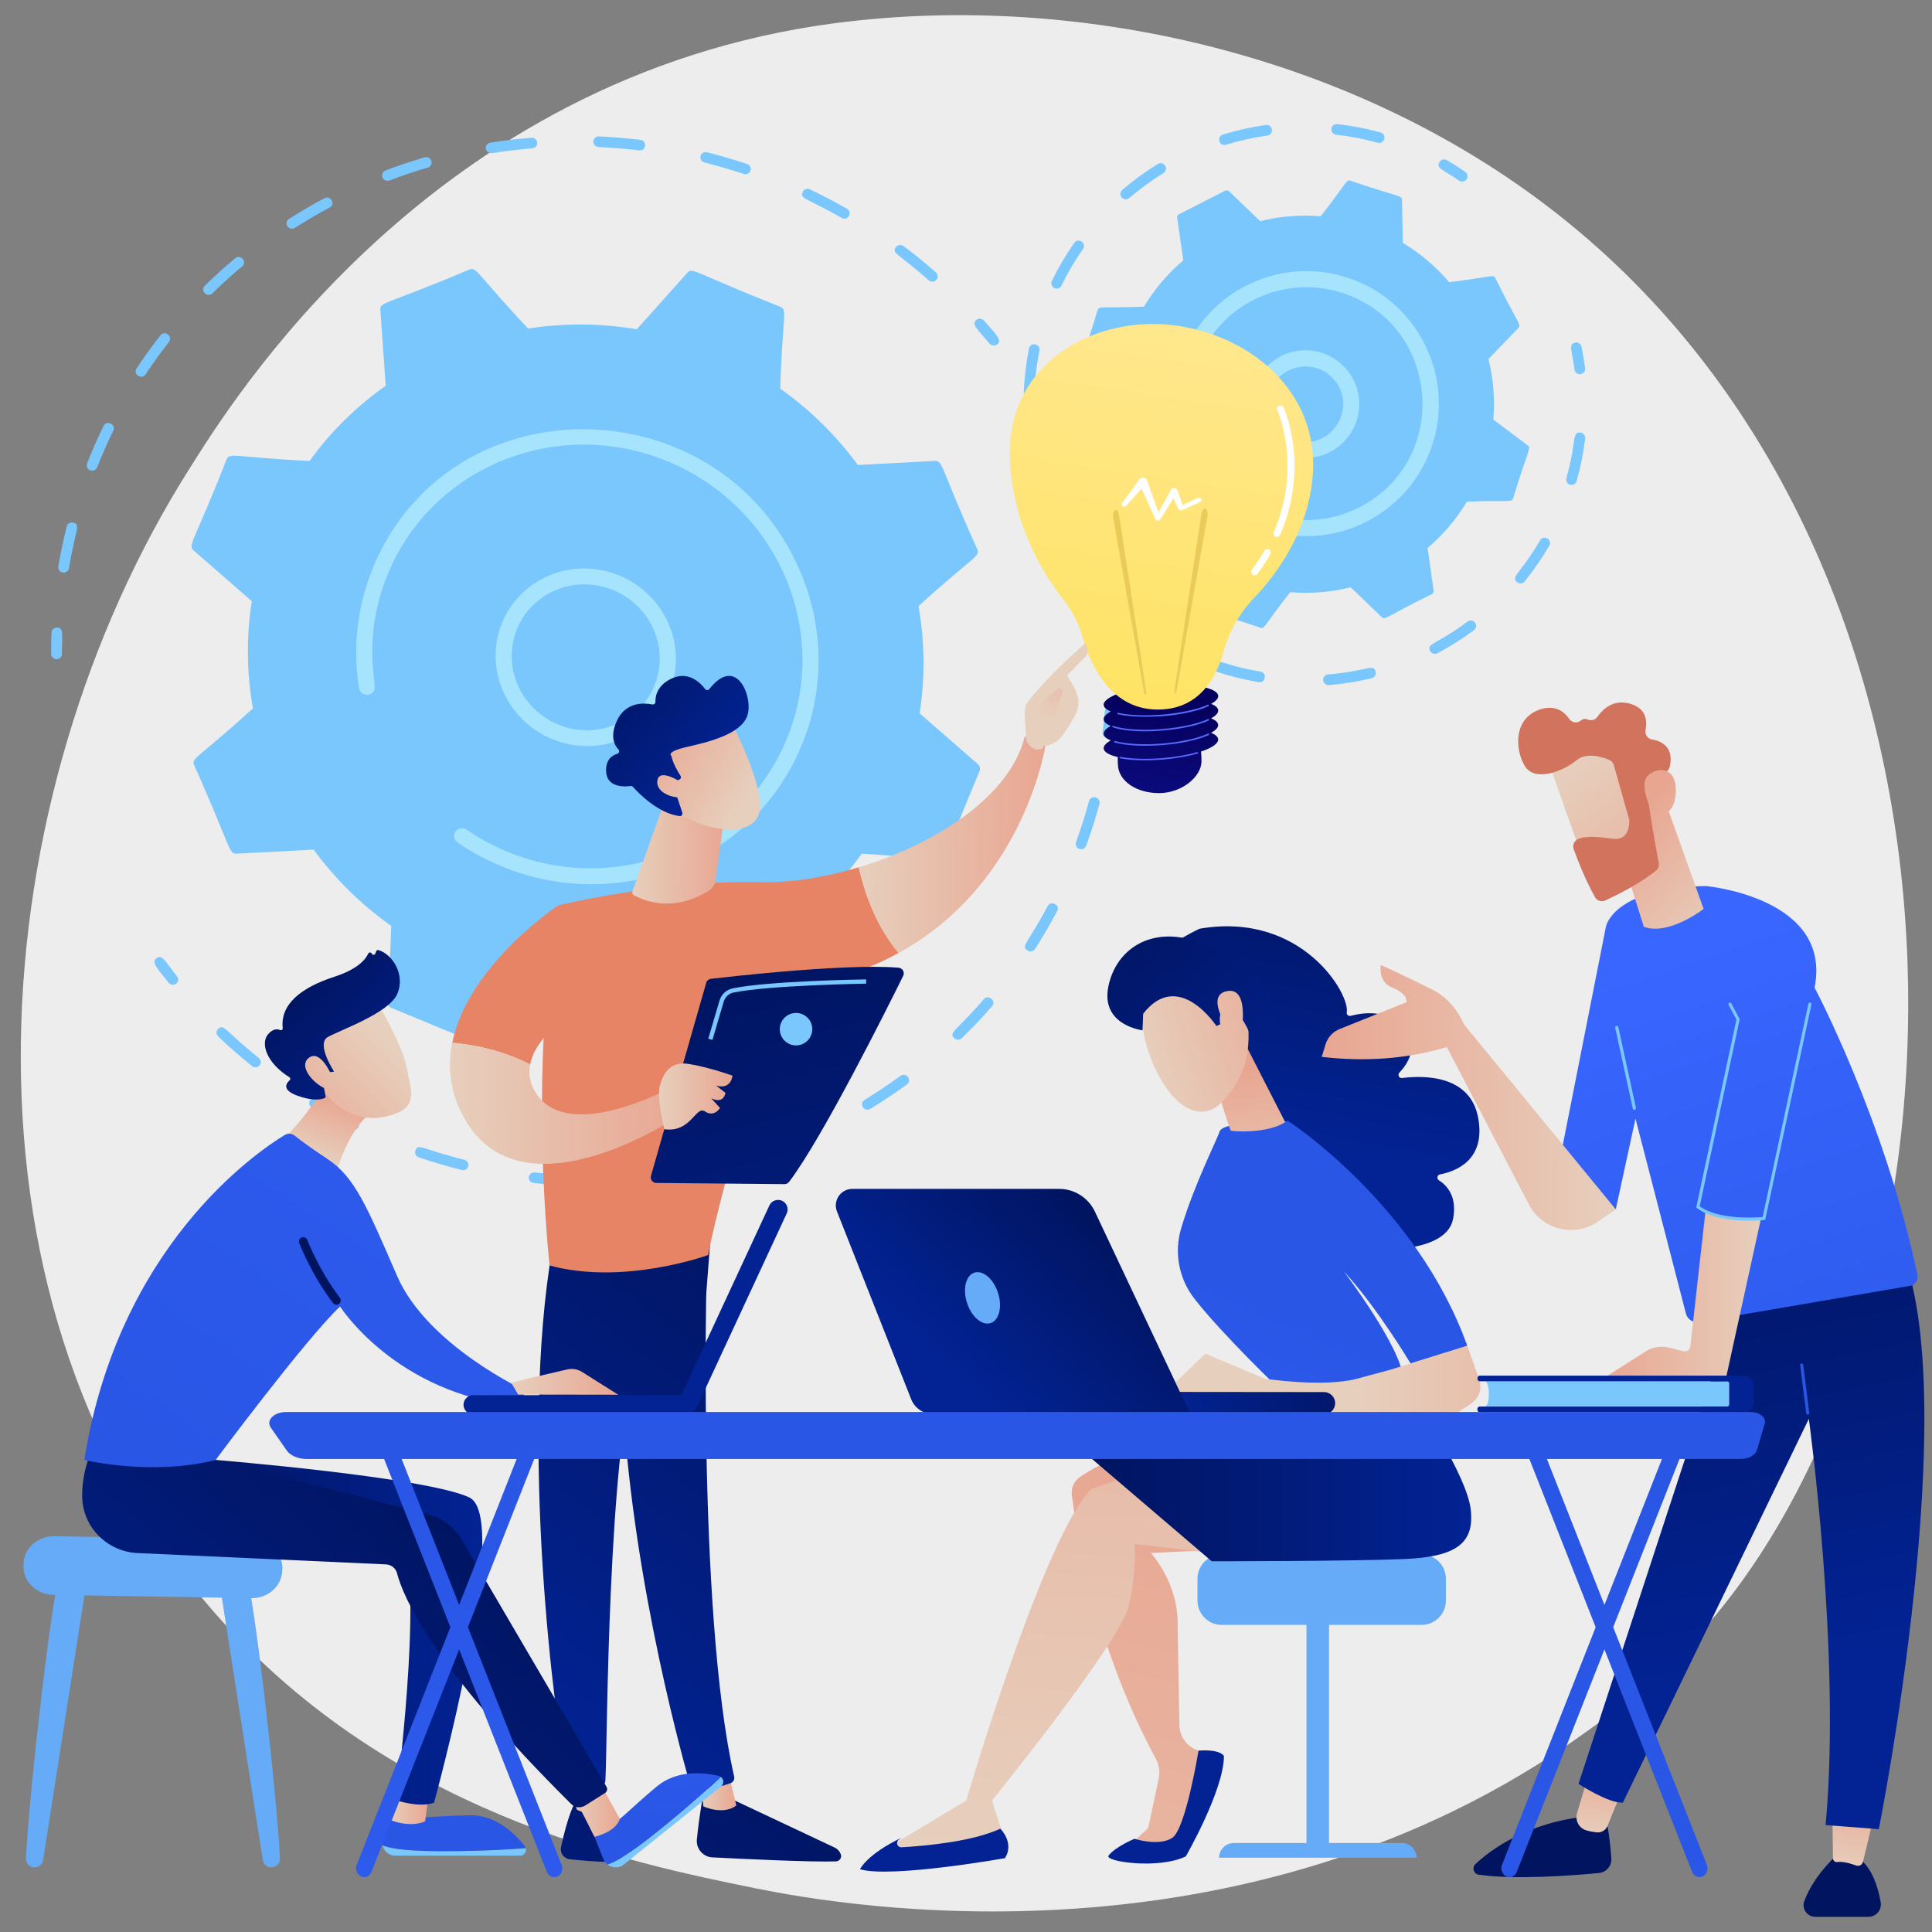 <?xml version="1.0" encoding="utf-8"?>
<!-- Generator: Adobe Illustrator 27.9.0, SVG Export Plug-In . SVG Version: 6.00 Build 0)  -->
<svg version="1.1" id="Layer_1" xmlns="http://www.w3.org/2000/svg" xmlns:xlink="http://www.w3.org/1999/xlink" x="0px" y="0px"
	 viewBox="0 0 3710 3710" style="enable-background:new 0 0 3710 3710;" xml:space="preserve">
<rect x="0" y="0" width="3710" height="3710" fill="#808080" stroke="none"/>
<style type="text/css">
	.st0{fill:#EDEDED;}
	.st1{fill:#7AC7FD;}
	.st2{fill:#A6E4FE;}
	.st3{fill:url(#SVGID_1_);}
	.st4{fill:url(#SVGID_00000094588332511577999410000015619005342314548657_);}
	.st5{fill:url(#SVGID_00000175313569340935987630000001911975707400095150_);}
	.st6{fill:url(#SVGID_00000051364925151938755440000005257174615039654568_);}
	.st7{fill:url(#SVGID_00000134209774868334707800000014640551845235226287_);}
	.st8{fill:url(#SVGID_00000043427576258953444450000003160999828178333832_);}
	.st9{fill:url(#SVGID_00000122705275034200341210000006758601565631874992_);}
	.st10{fill:url(#SVGID_00000031915928779963864760000016288069651078911374_);}
	.st11{fill:#FFFFFF;}
	.st12{fill:url(#SVGID_00000147916207697847230330000013901571785199500194_);}
	.st13{fill:url(#SVGID_00000075128784787822484890000001345387782631525541_);}
	.st14{fill:url(#SVGID_00000093885930542678236970000007724296796907610503_);}
	.st15{fill:url(#SVGID_00000029038641315827112590000000763777563254071457_);}
	.st16{fill:url(#SVGID_00000134952140779797463250000017162785591403599540_);}
	.st17{fill:url(#SVGID_00000021082253696791530490000005061108636633732239_);}
	.st18{fill:url(#SVGID_00000057136947330317195640000011343356550672185781_);}
	.st19{fill:url(#SVGID_00000050639780083546284860000011535711427325365157_);}
	.st20{fill:url(#SVGID_00000160192583722501451720000001606020038204933820_);}
	.st21{fill:url(#SVGID_00000002358549636299277460000018394825794021678776_);}
	.st22{fill:url(#SVGID_00000114753819426423265100000001067781657883827352_);}
	.st23{fill:url(#SVGID_00000016766696490704690940000007934207418130643609_);}
	.st24{fill:url(#SVGID_00000092440081312752537460000001797543531934205883_);}
	.st25{fill:url(#SVGID_00000093891761413001520790000008619235914452786570_);}
	.st26{fill:url(#SVGID_00000014603589292327786170000017383729283611799211_);}
	.st27{fill:url(#SVGID_00000042720194396366507000000000851545375887120556_);}
	.st28{fill:url(#SVGID_00000072976718775433381490000002873269385559149975_);}
	.st29{fill:url(#SVGID_00000180351674998879560260000013819430021766391483_);}
	.st30{fill:#66ABF7;}
	.st31{fill:url(#SVGID_00000021087655265422784620000008784775762522219441_);}
	.st32{fill:url(#SVGID_00000029028103535836487500000016006377263981285049_);}
	.st33{fill:url(#SVGID_00000093868130302484503650000002089422713084607411_);}
	.st34{fill:url(#SVGID_00000056423185560212982060000011616898867639976102_);}
	.st35{fill:url(#SVGID_00000127757304213284177970000014580053235474799031_);}
	.st36{fill:url(#SVGID_00000096780255447007339340000000663736029368186508_);}
	.st37{fill:url(#SVGID_00000090275305268038844510000018066430494214735026_);}
	.st38{fill:url(#SVGID_00000048464918816427150510000006120344166927745207_);}
	.st39{fill:url(#SVGID_00000056392058114974065320000005031236117624526223_);}
	.st40{fill:url(#SVGID_00000060715262212079792600000001217156744234474665_);}
	.st41{fill:url(#SVGID_00000110445716818627961750000015380603245196222848_);}
	.st42{fill:url(#SVGID_00000054249338268652360870000001623006373458568881_);}
	.st43{fill:url(#SVGID_00000095314918495583641680000006923146872112537492_);}
	.st44{fill:url(#SVGID_00000010306404492899579350000011088442761102675085_);}
	.st45{fill:url(#SVGID_00000087414488731700354880000013431509492910153628_);}
	.st46{fill:url(#SVGID_00000149347758635037787410000015181734160786077318_);}
	.st47{fill:url(#SVGID_00000096031328680761064840000013966310413057845123_);}
	.st48{fill:url(#SVGID_00000072994084315469610300000001143063863609705398_);}
	.st49{fill:url(#SVGID_00000048492927422519487630000007174081273098954404_);}
	.st50{fill:url(#SVGID_00000177448212653144483750000016947644531325503897_);}
	.st51{fill:url(#SVGID_00000108993849414933357110000009138130284056939705_);}
	.st52{fill:url(#SVGID_00000034782808151273013030000000493210461906640029_);}
	.st53{fill:url(#SVGID_00000046297018584601233190000005911690922614500793_);}
	.st54{fill:url(#SVGID_00000035518719801135463670000008602116366620059808_);}
	.st55{fill:url(#SVGID_00000011731986347715979760000017585486808463988120_);}
	.st56{fill:url(#SVGID_00000157298781278396666860000007755328486614763150_);}
	.st57{fill:url(#SVGID_00000116915408415711371130000006550709918400275332_);}
	.st58{fill:url(#SVGID_00000101073087070639795390000005852570526294026931_);}
	.st59{fill:url(#SVGID_00000156574973435308175010000000542834451208726660_);}
	.st60{fill:url(#SVGID_00000069362436074950423910000007397982262588448143_);}
	.st61{fill:url(#SVGID_00000093888316505395833700000007697202005800974010_);}
	.st62{fill:url(#SVGID_00000030487722326318073090000005131544573914222741_);}
	.st63{fill:url(#SVGID_00000075844728524616040800000012709890349556641206_);}
	.st64{fill:url(#SVGID_00000091705455821454946270000016833022131311291270_);}
	.st65{fill:url(#SVGID_00000072960705325535936190000001710307317161690552_);}
	.st66{fill:url(#SVGID_00000122001155382620855570000006163184702150599586_);}
	.st67{fill:url(#SVGID_00000149346768589552425960000006757034044113471900_);}
	.st68{fill:url(#SVGID_00000017497737965678074260000014162554932868948115_);}
	.st69{fill:url(#SVGID_00000174582888531554108010000009754433714452781992_);}
	.st70{fill:url(#SVGID_00000040545877232492556570000014827405574422938557_);}
	.st71{fill:url(#SVGID_00000154425061497257372000000007606838772319656851_);}
	.st72{fill:url(#SVGID_00000152944514823619883540000004171147486492963241_);}
	.st73{fill:url(#SVGID_00000149365663115018564070000001699511778033649572_);}
	.st74{fill:url(#SVGID_00000041977425683548779450000004566977396723681211_);}
	.st75{fill:url(#SVGID_00000005966819651789943180000012090722339487444097_);}
	.st76{fill:url(#SVGID_00000062172730580239291850000006169361761253680300_);}
	.st77{fill:url(#SVGID_00000014606152644176419870000013083331519326940346_);}
	.st78{fill:url(#SVGID_00000157267627403536502440000003043944394083071673_);}
</style>
<g id="Background">
</g>
<g id="Illustration">
	<path class="st0" d="M3244.2,3158.4c-74.5,78.4-144.9,128.8-200.4,168.8c-654,469.2-1427.9,332.4-1592.4,299
		c-242.8-49.3-712.3-144.6-1051.8-543.8c-513.4-603.8-433.5-1555.2-35.2-2183.3c72.9-114.9,457.8-752.5,1240-854.7
		c473.4-61.8,1025.2,62.9,1424.8,397.8C3867.9,1144.9,3808.2,2564.7,3244.2,3158.4z"/>
	<g>
		<g>
			<g>
				<path class="st1" d="M104.3,1265c-3.5-1.7-6-5.2-6.1-9.4c0-13.6,0.1-27.4,0.7-40.9c0.3-5.6,5-9.9,10.7-9.7
					c13.8,0.7,9.1,14.1,9.3,50.9c0,5.6-4.6,10-10.3,10C107,1265.9,105.6,1265.5,104.3,1265z"/>
				<path class="st1" d="M112,1087.6c4.3-25.7,9.8-51.5,16.2-76.8c1.4-5.5,6.9-8.6,12.5-7.2c15,4,4.4,11.9-8.3,87.6
					c-0.9,5.5-6.3,9.1-11.9,8.1C114.8,1098.5,111.1,1093.1,112,1087.6z M167.3,889.7c9.7-24.4,20.3-48.8,31.6-71.7
					c6-12.4,24.4-2.7,18.6,9.1c-11.2,23-21.5,46.4-31,70.3c-2.1,5.2-8.1,7.7-13.3,5.6C167.8,900.8,165.3,894.9,167.3,889.7z
					 M262.2,707.5c14.3-21.6,29.9-43,45.9-63.6c8.3-10.6,24.6,2.1,16.4,12.7c-15.8,20.1-30.9,41.1-45,62.3
					C272.1,729.9,254.8,718.6,262.2,707.5z M393.3,563.1c-4-4-4-10.4-0.1-14.3c18.6-18.3,38.2-36,58.3-52.8
					c10.3-8.6,23.9,7,13.4,15.6c-19.7,16.4-38.9,33.8-57.1,51.8C403.8,567.3,397.3,567.2,393.3,563.1z M552,434.5
					c-3.1-4.7-1.8-11,2.9-14.1c22.2-14.1,45-27.5,68.2-39.8c11.9-6.3,21.9,11.6,10,17.9c-22.7,12.1-45.1,25.2-66.9,39
					C561.5,440.5,555.1,439.2,552,434.5z M739.8,346.2c-2.3-1-4.3-3-5.3-5.6c-2.1-5.2,0.4-11.1,5.7-13.2
					c24.6-9.4,49.9-17.9,75.2-25.2c5.5-1.6,11.2,1.4,12.9,6.9c1.7,5.3-1.3,11.1-6.8,12.7c-24.8,7.3-49.6,15.5-73.7,24.8
					C745.1,347.5,742.3,347.4,739.8,346.2z M938.9,293.2c-3-1.4-5.3-4.2-5.9-7.6c-1-5.5,2.7-10.7,8.3-11.6c26.1-4.2,52.7-7.4,79-9.5
					c5.6-0.5,10.7,3.7,11.3,9.3c0.5,5.6-3.5,10.4-9.3,11c-25.8,2.1-51.9,5.2-77.5,9.4C942.8,294.3,940.7,293.9,938.9,293.2z
					 M1139.4,271.6c0.1-5.6,5-9.9,10.6-9.7c26.5,1.2,53.3,3.4,79.7,6.7c13.6,1.7,11.3,21.8-2.2,20.2c-25.8-3.1-52.2-5.3-78.1-6.5
					C1143.8,282.1,1139.2,277.3,1139.4,271.6z M1783.5,538.2c-58.3-51.5-72.2-51.6-62.9-63.9c3.4-4.4,9.9-5.2,14.5-1.8
					c21.3,16,42.1,33,62.1,50.6C1807.3,532.2,1793.8,547.2,1783.5,538.2z M1345.2,299.7c1.3-5.5,6.9-8.7,12.4-7.3
					c25.8,6.5,51.6,14.1,76.9,22.4c13,4.3,6.7,23.6-6.3,19.2c-24.8-8.2-50.1-15.6-75.4-22C1347.1,310.6,1343.9,305.2,1345.2,299.7z
					 M1616.2,418.4c-67.4-38.7-81.2-36.1-74.6-50.1c4.2-8.9,15-4.7,13.7-4.7c24.1,11.5,48,24,71.1,37.2c5,2.9,6.7,9.1,3.9,14
					C1627.5,419.4,1621.5,421.4,1616.2,418.4z"/>
				<path class="st1" d="M1900.2,659.9c-21.9-27-35.9-36.5-25.4-45.5c4.3-3.7,10.8-3.1,14.6,1.2c23.7,27,35.9,37.8,25.3,46
					C1911.5,664.1,1903.7,664.2,1900.2,659.9z"/>
			</g>
			<g>
				<path class="st1" d="M2123.3,1416.9c-4-1.8-6.5-6.1-6-10.6c1.7-13.3,3-26.7,4.2-39.9c0.5-5.6,5.5-9.7,11.1-9.1s9.9,5.5,9.4,11.1
					c-1.2,13.6-2.6,27.3-4.3,40.7c-0.7,5.6-5.9,9.4-11.5,8.6C2125.3,1417.7,2124.3,1417.5,2123.3,1416.9z"/>
				<path class="st1" d="M674.7,2168.6c-25.7-12.6-51.3-26.6-75.8-41.3c-5-3-6.5-9.3-3.7-14c8.2-13.4,13,0,88.4,37.3
					c5.1,2.5,7.3,8.6,4.8,13.7C684.1,2173,673.4,2168.6,674.7,2168.6z M797.6,2209.5c5-14.9,13.2-2.6,94,17.6
					c5.6,1.3,9,6.9,7.7,12.4c-1.3,5.5-6.9,8.7-12.4,7.3c-27.6-6.9-55.6-15.1-82.7-24.4C798.7,2220.6,795.9,2214.7,797.6,2209.5z
					 M483.9,2047.1c-22.3-17.9-44.2-36.9-64.9-56.7c-4.2-3.9-4.3-10.3-0.4-14.3c11.1-11.3,12.8,2.9,78.2,55.4
					c4.4,3.5,5.2,9.9,1.7,14.3C494.9,2050.1,488.3,2050.8,483.9,2047.1z M1021.5,2270.8c-3.9-1.8-6.5-5.9-6-10.3
					c0.5-5.6,5.6-9.5,11.2-9c27.9,3.1,56.2,5.1,84.1,5.9c5.7,0.1,10.3,4.8,10.2,10.4c0,5.6-4.7,10-10.4,9.9
					c-28.6-0.8-57.4-2.9-85.8-6C1023.6,2271.5,1022.4,2271.2,1021.5,2270.8z M1244.4,2271.2c-3.1-1.4-5.5-4.4-6-8.1
					c-0.7-5.6,3.3-10.6,9-11.2c27.8-3,55.7-7.2,83.1-12.5c5.6-1,11.1,2.5,12.3,8.1c1.2,5.5-2.3,10.8-8,11.9
					c-27.9,5.3-56.5,9.7-84.8,12.8C1247.9,2272.3,1246,2271.9,1244.4,2271.2z M1461.1,2223.4c-2.5-1.2-4.4-3.1-5.5-5.9
					c-2-5.3,0.8-11.1,6.3-12.9c26.3-8.9,52.6-19,78-30.1c5.2-2.2,11.3,0.1,13.7,5.2s0.1,11.1-5.1,13.4c-26,11.3-52.7,21.6-79.6,30.6
					C1466.2,2224.7,1463.4,2224.5,1461.1,2223.4z M1661.4,2130c-1.8-0.8-3.4-2.1-4.4-3.9c-3-4.8-1.6-11.1,3.1-14
					c23.6-14.3,46.9-29.9,69.1-46.2c4.6-3.3,11-2.3,14.5,2.2c3.4,4.6,2.6,10.8-2,14.2c-22.7,16.7-46.6,32.5-70.6,47.2
					C1668.1,2131.3,1664.4,2131.5,1661.4,2130z M1832.4,1993.4c-11.3-11.3,3-12.4,56.9-74.6c8.7-10.2,24.5,3.3,15.8,13.3
					c-18.4,21.3-38,41.9-58.2,61.4C1843,1997.5,1836.4,1997.4,1832.4,1993.4z M1973.2,1825.3c-13.6-8.6,0.1-12.8,38.6-85.4
					c6.3-11.7,24.6-2.2,18.3,9.7c-13.2,24.8-27.5,49.3-42.6,72.8C1984.4,1827.1,1977.9,1828.3,1973.2,1825.3z M2071.8,1629.9
					c-4.8-2.2-7.3-7.8-5.5-12.8c9.4-26,17.9-52.4,25-78.9c1.4-5.3,7-8.5,12.7-7c5.5,1.6,8.7,7.2,7.3,12.5c-7.3,27-15.9,54-25.6,80.5
					c-2,5.2-7.8,8-13.2,5.9C2072.3,1630.2,2072.1,1630,2071.8,1629.9z"/>
				<path class="st1" d="M323.8,1887.1c-22.4-28-34-39.4-23.2-47.1c11.2-8,16.3,6,39.3,34.7c3.5,4.4,2.9,10.8-1.6,14.2
					C333.9,1892.4,327.4,1891.5,323.8,1887.1z"/>
			</g>
			<g>
				<path class="st1" d="M454.6,1639.3l147.6-7.8c40.8,55.6,90.9,105.4,149.1,146.6c-4.3,141.5-14.6,151.1,0.1,157.3l164.7,68.1
					c4.8,2,10.3,0.8,13.7-3l96.9-108.4c70.3,11.9,140.7,12,208.8,1.4l99.2,109.8c3.5,3.9,9,5.1,13.8,3.3l163.3-65.7
					c4.8-2,7.7-6.7,7.3-11.7l-10.4-145.5c55.7-39.3,105.4-87.8,146.2-144.4l147.8,9.9c5.2,0.4,9.9-2.6,11.9-7.3l66.3-161.1
					c2-4.7,0.7-10.2-3.3-13.6l-111.6-97.4c10.8-69.1,9.7-138.5-2.2-205.8c105.2-95.9,119.1-94.9,112.8-109.4
					c-71.1-157.8-65.5-170.3-81.6-169.5l-147.6,7.8c-40.8-55.6-90.9-105.4-149.1-146.6c4.3-141.4,14.6-151.1-0.1-157.3
					c-164.7-64.8-168-76.7-178.4-65.1l-96.9,108.4c-70.3-11.9-140.7-12-208.8-1.4C916,526.7,915.6,511.7,901,517.7
					c-160.4,67.9-171.8,61.7-170.7,77.5l10.4,145.5C685,780,635.3,828.5,594.5,885.1c-141.2-6.5-153.5-17.3-159.6-2.6
					c-62.7,160.5-75.1,164.1-63,174.6l111.6,97.4c-10.8,69.1-9.7,138.5,2.2,205.8c-104.9,95.6-119.1,94.9-112.8,109.4
					C443.9,1627.6,438.4,1640.1,454.6,1639.3z"/>
				<g>
					<path class="st2" d="M953.3,1236.2c12.9-93,100.3-156.9,194.8-142.5c94.5,14.3,161.1,101.6,148.2,194.4
						c-12.9,93-100.3,156.9-194.8,142.5l0,0C1006.7,1416.4,940.4,1329.2,953.3,1236.2z M1103.4,1415.6L1103.4,1415.6L1103.4,1415.6z
						 M1143.9,1123.8c-76.8-11.6-149.3,39.6-160,117.1c-10.6,76.3,43.9,148,121.7,159.8c77.7,11.7,149.5-40.8,160-117.1
						C1276.2,1207,1221.4,1135.5,1143.9,1123.8z"/>
				</g>
				<path class="st2" d="M945.6,1655.9L945.6,1655.9c-23.3-10.7-45.6-23.5-66.8-37.8c-6.3-4.3-8.5-12.4-5.5-18.9
					c0.4-0.8,0.8-1.6,1.3-2.2c4.8-6.9,14.5-8.5,21.5-3.7c24.1,16.6,50.3,30.6,77.6,42l0,0c205.9,85.2,440.1-5,530.5-201
					c2.3-5,4.6-10,6.7-15.3c85.6-207.9-18-445.8-228.9-533.1c-210.5-87.1-451.8,9-537.2,216.2c-50.7,123.4-20.2,210.7-26.1,223.4
					c-6.3,13.7-27,10.6-29.3-4.3c-13-81.5-2.7-167.7,33.9-247.3c158.2-343.4,661.9-329.3,812.9,22.3
					c46.4,108.2,47.7,227.1,3.4,334.6c-2.3,5.6-4.7,11.1-7.2,16.6c-45.9,99.6-127.2,176.7-230.6,218.3c-109,43.9-229.7,43-339.6-2.5
					C956.7,1660.8,951.2,1658.5,945.6,1655.9z"/>
			</g>
		</g>
		<g>
			<path class="st1" d="M2230.9,1010.6c24.9,29.5,54.8,55,88.8,75.5l1.7,82.6c0.1,9.1,8,5.6,99,36.8c8.5,2.7,7.4-5.1,57.1-68.3
				c39.5,3.3,78.8-0.1,116.2-9.4l59.6,57.3c6.7,6.4,9.7-1.7,96-44.1c2.6-1.3,4-4.2,3.7-7l-11.6-81.8c29.5-24.9,55-54.8,75.5-88.8
				c78.8-3.3,86.1,2.2,88.8-6.4c28.4-93.9,35.2-96.4,28-101.7l-66-49.6c3.3-39.5-0.1-78.8-9.4-116.2l57.3-59.6
				c6.4-6.7-1.7-9.7-44.1-96c-4-7.8-8.6-1.7-88.8,8c-24.9-29.5-54.8-55-88.8-75.5l-1.7-82.6c-0.1-9.1-8-5.6-99-36.8
				c-8.3-2.7-7.3,4.8-57.1,68.3c-39.5-3.3-78.8,0.1-116.2,9.4l-59.6-57.3c-2.1-2-5.2-2.5-7.8-1.2l-88.2,45.1c-2.6,1.3-4,4.2-3.7,7
				l11.6,81.8c-29.5,24.9-55,54.8-75.5,88.8c-78.8,3.3-86.1-2.2-88.8,6.4c-28.4,93.9-35.2,96.4-28,101.7l66,49.6
				c-3.3,39.5,0.1,78.8,9.4,116.2c-53.5,58-62.5,59.3-58.3,67.3l45.1,88.2C2146.3,1026.5,2151.2,1020.2,2230.9,1010.6z"/>
			<g>
				<g>
					<path class="st2" d="M2403.6,769.4c3.7-57,52.8-100.2,109.8-96.5c57,3.7,100.2,52.8,96.5,109.8
						c-3.7,56.9-52.9,100.2-109.8,96.5l0,0C2443.2,875.6,2399.9,826.4,2403.6,769.4z M2501,864L2501,864L2501,864z M2434.4,771.5
						c-2.6,39.9,27.8,74.5,67.7,77.1l0,0c64.2,4.2,101.7-71.9,59.2-120.2C2518.9,680.1,2438.6,707,2434.4,771.5z"/>
				</g>
				<g>
					<path class="st1" d="M1988,930.8c-3.9-13.3-7.4-27-10.4-40.6c-1.2-5.6,2.3-11,7.8-12.3c14-3,12,12.5,22.2,46.8
						c1.6,5.5-1.4,11.2-6.9,12.8C1995.3,939.4,1989.5,936.2,1988,930.8z"/>
					<path class="st1" d="M1965.9,753.4c1.2-27.3,4.4-55.6,10-84c2.6-13.3,22.8-9.3,20.1,4c-14.7,73.6-3.3,91.4-20.3,90.6
						C1970.1,763.8,1965.8,759.1,1965.9,753.4z M2024.6,553.1c-5.1-2.5-7.2-8.6-4.7-13.7c12.3-25.3,26.7-49.8,42.9-72.9
						c7.8-11.1,24.6,0.7,16.8,11.7c-15.5,22.2-29.5,45.8-41.2,70.2C2034,557.3,2023.4,553.1,2024.6,553.1z M2157.4,381.8
						c-1.3-0.7-2.5-1.4-3.5-2.6c-3.7-4.3-3.1-10.8,1.2-14.5c21.4-18.3,44.3-35.1,68.3-49.8c4.8-3,11.2-1.4,14.1,3.4
						c3,4.8,1.4,11.2-3.4,14.1c-23.1,14.2-45.1,30.4-65.7,48C2165.2,383,2160.9,383.5,2157.4,381.8z M2347,277.5
						c-2.6-1.2-4.7-3.4-5.5-6.3c-1.7-5.5,1.4-11.2,6.8-12.8c26.9-8.2,54.6-14.5,82.6-18.4c5.6-0.8,10.8,3.1,11.6,8.7
						c0.8,5.6-3.1,10.8-8.7,11.6c-26.9,3.8-53.6,9.7-79.4,17.6C2351.8,278.8,2349.2,278.6,2347,277.5z M2556.7,247.3
						c0.7-5.6,5.7-9.7,11.3-9c28,3.1,55.9,8.6,83.1,16c13,3.5,7.7,23.5-5.5,19.8c-26.1-7.2-52.9-12.4-79.9-15.4
						C2560.1,258,2556.2,252.9,2556.7,247.3z"/>
					<path class="st1" d="M2801.9,346.9c-31-21.4-44.7-23.6-37.7-35.6c2.9-5,9-6.7,14.1-3.8c12,6.9,23.9,14.5,35.3,22.4
						c4.7,3.3,5.9,9.7,2.6,14.3C2813.1,348.9,2806.7,350.2,2801.9,346.9z"/>
				</g>
				<g>
					<path class="st1" d="M3023.5,709.7c-4.8-37.6-12.3-49,1.3-51.9c5.6-1.2,11,2.5,12.1,8c2.9,13.6,5.1,27.4,6.9,41.3
						c0.8,5.6-3.3,10.8-8.9,11.5C3029.3,719.2,3024.1,715.3,3023.5,709.7z"/>
					<path class="st1" d="M2329.8,1277c5.3-16.2,17.5,0.5,90.6,12.7c13.3,2.2,10,22.6-3.4,20.2c-27.4-4.6-54.5-11.3-80.7-20
						C2331,1288.2,2328,1282.5,2329.8,1277z M2540.8,1306.2c-0.5-5.6,3.8-10.6,9.4-11.1c74.6-6.1,87.4-21.8,91.4-5.1
						c1.3,5.5-2.1,11.1-7.6,12.4c-26.9,6.5-54.5,11-82.2,13.2C2546.3,1316,2541.3,1311.8,2540.8,1306.2z M2746.3,1250.3
						c-8-15.1,12.3-12.3,71.9-56.7c10.8-8.1,23.2,8.3,12.3,16.4c-22.2,16.6-45.9,31.6-70.3,44.5
						C2755.2,1257.2,2748.9,1255.2,2746.3,1250.3z M2913.4,1118c-13.3-10.8,6.5-16,43.9-80.3c6.8-11.7,24.6-1.4,17.7,10.3
						c-14,23.9-29.9,46.9-47.2,68.5C2924.2,1120.9,2917.7,1121.6,2913.4,1118z M3007.9,918.1c20.3-72,10.2-89.5,27.1-87.4
						c5.6,0.7,9.7,5.9,9,11.5c-3.4,27.5-8.9,55-16.4,81.6c-1.6,5.5-7.2,8.6-12.7,7C3009.6,929.2,3006.4,923.6,3007.9,918.1z"/>
					<path class="st1" d="M2214,1231.5c-11.7-7.6-23.2-15.6-34.3-24c-4.6-3.4-5.3-9.9-2-14.3c8.6-11.3,17.2,1.7,47.3,21.1
						c4.8,3.1,6.1,9.4,3.1,14.2C2225.1,1233.2,2218.7,1234.5,2214,1231.5z"/>
				</g>
				<path class="st2" d="M2381.4,995.6c-8.5-4.8-10.2-14.3-6.1-21.4c4.3-7.3,13.8-9.9,21-5.6c13.7,8,28.3,14.3,43.6,19.3
					c3.4,0.4,81.6,31.7,170.6-13.8c176.4-90.4,155.6-350.9-33.3-411.8c-108.8-35.1-225.1,17.9-271.7,119.1
					c-46.9,102,6.1,155.1-26.3,162.5c-8.3,2-16.6-3.3-18.5-11.5c-10.4-44.7-8.3-91.6,5.7-135.4c42.9-133.3,186.5-207.2,320.3-164.1
					c143.8,46.4,217.3,209.1,152.8,349.1c-52,112.9-183,175.8-308.9,135.2l0,0C2413.4,1011.7,2396.9,1004.4,2381.4,995.6z"/>
			</g>
		</g>
	</g>
	<g>
		
			<linearGradient id="SVGID_1_" gradientUnits="userSpaceOnUse" x1="2236.166" y1="2368.749" x2="2191.51" y2="2074.017" gradientTransform="matrix(1 0 0 -1 0 3710)">
			<stop  offset="0" style="stop-color:#05005D"/>
			<stop  offset="1" style="stop-color:#0F1191"/>
		</linearGradient>
		<path class="st3" d="M2339.3,1363.9c-0.4-4.8-5.3-9-13.6-12.3c9-5,14.1-10.3,13.6-15.5c-1.3-15.9-51.5-24.8-112.3-19.8
			c-60.6,5-108.9,21.8-107.6,37.6c0.4,4.8,5.3,9,13.6,12.3c-9,5-14.1,10.3-13.6,15.5c0.4,4.8,5.3,9,13.6,12.3
			c-9,5-14.1,10.3-13.6,15.5c0.4,4.8,5.3,9,13.6,12.3c-9,5-14.1,10.3-13.6,15.5c0.5,7,10.7,12.7,27.1,16.4
			c-0.3,5.2-0.1,10.8,0.4,17.1c2.3,29.2,35.2,52.2,78.8,52.2s81.1-31.3,81.5-60.6c0.1-7.2-0.3-13.6-0.9-19.2
			c20.9-6.9,33.5-15.4,32.9-23.7c-0.4-4.8-5.3-9-13.6-12.3c9-5,14.1-10.3,13.6-15.5c-0.4-4.8-5.3-9-13.6-12.3
			C2334.7,1374.4,2339.8,1369.1,2339.3,1363.9z"/>
		<g>
			
				<linearGradient id="SVGID_00000155146229158794159780000012536739552410103210_" gradientUnits="userSpaceOnUse" x1="2246.174" y1="2490.926" x2="2169.057" y2="1640.428" gradientTransform="matrix(1 0 0 -1 0 3710)">
				<stop  offset="0" style="stop-color:#5378FF"/>
				<stop  offset="1" style="stop-color:#6838F7"/>
			</linearGradient>
			<path style="fill:url(#SVGID_00000155146229158794159780000012536739552410103210_);" d="M2199,1460.1c-18,0-34.6-1.3-48.1-3.9
				c-0.8-0.1-1.3-0.9-1.2-1.7c0.1-0.8,0.9-1.3,1.7-1.2c21.4,4,49.8,5,80.2,2.5c24.9-2,48.1-6,67.3-11.6c0.8-0.3,1.6,0.3,1.8,1
				c0.3,0.8-0.3,1.6-1,1.8c-19.3,5.6-42.8,9.7-67.8,11.7C2220.6,1459.6,2209.5,1460.1,2199,1460.1z"/>
			
				<linearGradient id="SVGID_00000119838724283072947760000012054205646113153678_" gradientUnits="userSpaceOnUse" x1="2248.534" y1="2490.713" x2="2171.416" y2="1640.212" gradientTransform="matrix(1 0 0 -1 0 3710)">
				<stop  offset="0" style="stop-color:#5378FF"/>
				<stop  offset="1" style="stop-color:#6838F7"/>
			</linearGradient>
			<path style="fill:url(#SVGID_00000119838724283072947760000012054205646113153678_);" d="M2199.4,1432.1
				c-23.5,0-44.3-2.2-59.1-6.4c-0.8-0.3-1.2-1-1-1.8c0.3-0.8,1-1.2,1.8-1c21,6,54.9,7.8,90.6,5c35.3-2.9,68.2-10,88.2-19.2
				c0.8-0.4,1.6,0,2,0.7c0.4,0.8,0,1.6-0.7,2c-20.2,9.3-53.5,16.6-89.1,19.4C2220.8,1431.7,2209.8,1432.1,2199.4,1432.1z"/>
			
				<linearGradient id="SVGID_00000033350646762506183430000000616869668780612281_" gradientUnits="userSpaceOnUse" x1="2244.154" y1="2491.11" x2="2167.037" y2="1640.611" gradientTransform="matrix(1 0 0 -1 0 3710)">
				<stop  offset="0" style="stop-color:#5378FF"/>
				<stop  offset="1" style="stop-color:#6838F7"/>
			</linearGradient>
			<path style="fill:url(#SVGID_00000033350646762506183430000000616869668780612281_);" d="M2199,1404.3c-25.3,0-47.5-2.6-62.3-7.6
				c-0.8-0.3-1.2-1-0.9-1.8c0.3-0.8,1-1.2,1.8-0.9c20.7,6.8,55.8,9.1,94,6c35.3-2.9,68.2-10,88.2-19.2c0.8-0.4,1.6,0,2,0.7
				c0.4,0.8,0,1.6-0.7,2c-20.2,9.3-53.5,16.6-89.1,19.4C2220.6,1403.8,2209.5,1404.3,2199,1404.3z"/>
			
				<linearGradient id="SVGID_00000129179528197151791540000005620649325541084567_" gradientUnits="userSpaceOnUse" x1="2246.454" y1="2490.902" x2="2169.337" y2="1640.401" gradientTransform="matrix(1 0 0 -1 0 3710)">
				<stop  offset="0" style="stop-color:#5378FF"/>
				<stop  offset="1" style="stop-color:#6838F7"/>
			</linearGradient>
			<path style="fill:url(#SVGID_00000129179528197151791540000005620649325541084567_);" d="M2199.2,1376.4
				c-20.1,0-38.3-1.6-52.6-4.8c-0.8-0.1-1.3-0.9-1-1.7c0.1-0.8,0.9-1.3,1.7-1c21.4,4.7,52,6,84.2,3.4c35-2.9,67.8-9.9,87.6-18.9
				c0.8-0.4,1.6,0,2,0.8s0,1.6-0.8,2c-20.2,9.1-53.3,16.4-88.7,19.2C2220.8,1375.9,2209.7,1376.4,2199.2,1376.4z"/>
		</g>
		
			<linearGradient id="SVGID_00000049930514720025760170000014833844418960215973_" gradientUnits="userSpaceOnUse" x1="2269.837" y1="3095.732" x2="2150.861" y2="2289.338" gradientTransform="matrix(1 0 0 -1 0 3710)">
			<stop  offset="0" style="stop-color:#FFE78E"/>
			<stop  offset="1" style="stop-color:#FEE360"/>
		</linearGradient>
		<path style="fill:url(#SVGID_00000049930514720025760170000014833844418960215973_);" d="M2078.7,1223
			c-7.4-26.1-20-50.5-36.8-71.7c-36.1-45.5-95.1-138.1-102.4-264.6c-10.6-183.9,152.6-276,301.4-263.4
			c148.8,12.5,295.6,123.2,279.6,294.3c-9.9,105.2-68.9,185.1-112.7,231c-27.9,29.1-47.7,64.8-58.4,103.5
			c-13.2,47.5-44.5,106.8-118.9,110.3C2134.2,1367.1,2094.1,1277.4,2078.7,1223z"/>
		
			<linearGradient id="SVGID_00000002374908942486332850000011672575922202126007_" gradientUnits="userSpaceOnUse" x1="3366.413" y1="4065.235" x2="2831.02" y2="3318.329" gradientTransform="matrix(1 0 0 -1 0 3710)">
			<stop  offset="0" style="stop-color:#E1C862"/>
			<stop  offset="1" style="stop-color:#E9CB5A"/>
		</linearGradient>
		<path style="fill:url(#SVGID_00000002374908942486332850000011672575922202126007_);" d="M2255.1,1325.8l52-338.7
			c1-7,4.6-11.7,7.7-10.4c3.1,1.2,4.8,7.8,3.8,14.9c0,0.1-0.1,0.4-0.1,0.7l-59.3,335.6c-0.4,2.5-1.7,4.2-2.9,3.5
			C2255.3,1330.6,2254.7,1328.3,2255.1,1325.8z"/>
		
			<linearGradient id="SVGID_00000158732419295384936350000006164236299005715365_" gradientUnits="userSpaceOnUse" x1="3292.198" y1="4118.432" x2="2756.805" y2="3371.527" gradientTransform="matrix(1 0 0 -1 0 3710)">
			<stop  offset="0" style="stop-color:#E1C862"/>
			<stop  offset="1" style="stop-color:#E9CB5A"/>
		</linearGradient>
		<path style="fill:url(#SVGID_00000158732419295384936350000006164236299005715365_);" d="M2201.1,1328.5l-52-338.7
			c-1-7-4.6-11.7-7.7-10.4c-3.1,1.2-4.8,7.8-3.8,14.9c0,0.1,0.1,0.4,0.1,0.7l59.3,335.6c0.4,2.5,1.7,4.2,2.9,3.5
			C2200.8,1333.3,2201.5,1331,2201.1,1328.5z"/>
		<path class="st11" d="M2306.8,958.1c-1.3-2.1-4.4-2.9-6.8-1.8l-29,13.6l-10-28.7c-0.5-1.4-1.8-2.9-3.5-3.5
			c-3.4-1.4-7.3-0.1-8.9,2.7v0.1l-23.9,43.4l-22.2-61.9v-0.1c-0.5-1.6-1.7-2.9-3.4-3.8c-3.7-2.1-8.6-1-11,2.2l-33.4,45.9
			c-1.3,1.8-0.9,4.4,1.2,5.7c2.2,1.4,5.3,1.2,7-0.8l29.3-32.7l26.5,58.8l0,0c0.4,0.9,1.2,1.8,2.3,2.2c2.5,1.2,5.6,0.4,6.9-1.8
			l25.6-40.9l9.7,20.7l0.1,0.1c0.1,0.1,0.1,0.3,0.3,0.4c1.3,2.1,4.4,2.9,6.8,1.8l34.4-16C2307.2,962.8,2308.1,960.2,2306.8,958.1z"
			/>
		<path class="st11" d="M2409.1,1104.9c-1.4,0-2.7-0.4-3.9-1.3c-2.9-2.2-3.5-6.3-1.3-9.3c8.9-12,17-24.3,24.1-36.6
			c1.8-3.1,5.9-4.3,9-2.5c3.1,1.8,4.3,5.9,2.5,9c-7.4,12.8-15.8,25.6-25,38C2413.1,1103.9,2411,1104.9,2409.1,1104.9z"/>
		<path class="st11" d="M2451.9,1031.3c-0.9,0-1.8-0.1-2.6-0.5c-3.4-1.4-4.8-5.3-3.4-8.7c55-126.8,7.6-233,7-234.1
			c-1.6-3.3-0.1-7.3,3.3-8.7c3.4-1.6,7.3,0,8.7,3.3c2.1,4.6,50.3,112.8-6.9,244.9C2456.8,1029.9,2454.5,1031.3,2451.9,1031.3z"/>
	</g>
	<g>
		<g>
			
				<linearGradient id="SVGID_00000133516033180389335170000007710507574319927209_" gradientUnits="userSpaceOnUse" x1="6589.322" y1="312.543" x2="5802.44" y2="-543.365" gradientTransform="matrix(1 9.500000e-03 9.500000e-03 -1 -4991.81 3629.14)">
				<stop  offset="0" style="stop-color:#001460"/>
				<stop  offset="1" style="stop-color:#032394"/>
			</linearGradient>
			<path style="fill:url(#SVGID_00000133516033180389335170000007710507574319927209_);" d="M1351.2,3440.6c0,0-8.6,46-13,91.7
				c-1.7,17.9,11.9,33.5,29.7,34.4c60.8,3.1,190.8,9.3,237.5,7.7c7-0.3,11.7-7.4,9.1-14l0,0c-2.1-5.5-6.3-9.9-11.6-12.5l-214-100.8
				L1351.2,3440.6z"/>
			
				<linearGradient id="SVGID_00000019679189565919251180000006264303566579764153_" gradientUnits="userSpaceOnUse" x1="6333.83" y1="248.895" x2="6403.714" y2="248.895" gradientTransform="matrix(1 9.500000e-03 9.500000e-03 -1 -4991.81 3629.14)">
				<stop  offset="0" style="stop-color:#E7CFBD"/>
				<stop  offset="1" style="stop-color:#E8A691"/>
			</linearGradient>
			<path style="fill:url(#SVGID_00000019679189565919251180000006264303566579764153_);" d="M1344.6,3413.4l6,55.3
				c0,0,37.4,17.9,63.4-1.6l-15-61.7L1344.6,3413.4z"/>
			
				<linearGradient id="SVGID_00000090993160207776601190000016463631794611299977_" gradientUnits="userSpaceOnUse" x1="6651.35" y1="1280.531" x2="5981.743" y2="372.966" gradientTransform="matrix(1 9.500000e-03 9.500000e-03 -1 -4991.81 3629.14)">
				<stop  offset="0" style="stop-color:#001460"/>
				<stop  offset="1" style="stop-color:#032394"/>
			</linearGradient>
			<path style="fill:url(#SVGID_00000090993160207776601190000016463631794611299977_);" d="M1359.5,2376
				c-3,14.3-22,719,50.3,1035.5c1.2,5.2-1.4,10.4-6.4,12.4c-11.6,4.6-34.3,11.2-61.4,11.9c-8.3,0.3-15.9-5.3-18.1-13.4
				c-20.9-73.4-120.5-441.6-130.7-792.4c-11.3-392,0.1-13.3,0.1-13.3l11.1-242.2L1359.5,2376z"/>
			
				<linearGradient id="SVGID_00000068646763542328135740000011448133724447635849_" gradientUnits="userSpaceOnUse" x1="6412.761" y1="474.892" x2="5625.847" y2="-381.051" gradientTransform="matrix(1 9.500000e-03 9.500000e-03 -1 -4991.81 3629.14)">
				<stop  offset="0" style="stop-color:#001460"/>
				<stop  offset="1" style="stop-color:#032394"/>
			</linearGradient>
			<path style="fill:url(#SVGID_00000068646763542328135740000011448133724447635849_);" d="M1103.6,3462.2c0,0-13.2,23.2-26.3,84.9
				c-2.3,11.2,5.3,21.9,16.7,23.2c20.1,2.2,51,5,75.8,5.1c11.5,0,20.5-9.8,19.2-21.1c-2.5-22.6-10.7-59.7-36.9-88.9L1103.6,3462.2z"
				/>
			
				<linearGradient id="SVGID_00000067930530098607759130000005261531960708703378_" gradientUnits="userSpaceOnUse" x1="6081.942" y1="252.649" x2="6142.232" y2="252.649" gradientTransform="matrix(1 9.500000e-03 9.500000e-03 -1 -4991.81 3629.14)">
				<stop  offset="0" style="stop-color:#E7CFBD"/>
				<stop  offset="1" style="stop-color:#E8A691"/>
			</linearGradient>
			<path style="fill:url(#SVGID_00000067930530098607759130000005261531960708703378_);" d="M1092.9,3391.1l14.5,83.6
				c0,0,15,11.3,45,3.5l-6.4-89.9L1092.9,3391.1z"/>
			
				<linearGradient id="SVGID_00000156549265410937585840000016214369491759145354_" gradientUnits="userSpaceOnUse" x1="6531.95" y1="1368.623" x2="5862.351" y2="461.067" gradientTransform="matrix(1 9.500000e-03 9.500000e-03 -1 -4991.81 3629.14)">
				<stop  offset="0" style="stop-color:#001460"/>
				<stop  offset="1" style="stop-color:#032394"/>
			</linearGradient>
			<path style="fill:url(#SVGID_00000156549265410937585840000016214369491759145354_);" d="M1061.1,2394.8
				c-65.2,371.3,4.6,919.2,28.8,1026.5c1.4,6.5,6.8,11.6,13.3,12.8c11.2,2,29.9,3.7,48.3-1.4c6.4-1.8,10.8-7.4,11.1-14
				c4.2-86.6,3.1-618.2,62.6-827.6c3-10.6,9.7-19.8,18.6-26.2l112.2-78.1l9.8-127.9L1061.1,2394.8z"/>
			<g>
				
					<linearGradient id="SVGID_00000147932811323479027250000003411314352157861261_" gradientUnits="userSpaceOnUse" x1="12606.178" y1="6392.199" x2="11989.232" y2="5322.827" gradientTransform="matrix(-1 0 0 -1 11229.66 3710)">
					<stop  offset="0" style="stop-color:#E8A691"/>
					<stop  offset="1" style="stop-color:#E78465"/>
				</linearGradient>
				<path style="fill:url(#SVGID_00000147932811323479027250000003411314352157861261_);" d="M1460.4,1693.9
					c-184.7-4.8-388.8,44.7-388.8,44.7c-58.2,320.6-16.2,691.5-16.2,691.5c142.5,38.9,304.4-20,304.4-20
					c25-133.9,139.5-510.7,139.5-510.7c90.4-10.3,164.8-35.6,226.4-69.5c-46.2-54.5-67.6-123.6-76.7-164.5
					C1583.6,1685.2,1517.4,1695.5,1460.4,1693.9z"/>
				
					<linearGradient id="SVGID_00000089535467474322737160000010361271168428993159_" gradientUnits="userSpaceOnUse" x1="6621.584" y1="2072.516" x2="6978.708" y2="2072.516" gradientTransform="matrix(1 9.500000e-03 9.500000e-03 -1 -4991.81 3629.14)">
					<stop  offset="0" style="stop-color:#E7CFBD"/>
					<stop  offset="1" style="stop-color:#E8A691"/>
				</linearGradient>
				<path style="fill:url(#SVGID_00000089535467474322737160000010361271168428993159_);" d="M2008.4,1427.2
					c-17.9-22-40.9-12-40.9-12c-28.3,114.5-171.6,206.2-318.5,250.3c9.1,40.8,30.5,109.8,76.7,164.5
					C1970,1695.8,2008.4,1427.2,2008.4,1427.2z"/>
			</g>
			<g>
				
					<linearGradient id="SVGID_00000113346617549580903170000017899767206051755446_" gradientUnits="userSpaceOnUse" x1="7207.502" y1="2133.263" x2="7447.12" y2="1588.076" gradientTransform="matrix(-1 -9.500000e-03 9.500000e-03 -1 9114.915 3764.087)">
					<stop  offset="0" style="stop-color:#E7CFBD"/>
					<stop  offset="1" style="stop-color:#E8A691"/>
				</linearGradient>
				<path style="fill:url(#SVGID_00000113346617549580903170000017899767206051755446_);" d="M2004,1432.7c1.8,6-20.2,15-32.9-9.8
					c-0.4-11.9-7-62.6,0.1-72.1c38.1-51,111.8-114.6,111.8-114.6c12.3,12.3,2,24.1,2,24.1l-35.7,36.5c7.3,13.4,16.2,24.8,20.2,41.1
					c3.1,12.3,1,25.3-5.3,36.5c-6.3,11.1-15,25.6-23.1,36.9C2025.7,1432.7,2004,1432.7,2004,1432.7z"/>
				
					<linearGradient id="SVGID_00000116235059384374188470000017303561020017398937_" gradientUnits="userSpaceOnUse" x1="6976.973" y1="2313.941" x2="7076.958" y2="2467.668" gradientTransform="matrix(1 9.500000e-03 9.500000e-03 -1 -4991.81 3629.14)">
					<stop  offset="0" style="stop-color:#E7CFBD"/>
					<stop  offset="1" style="stop-color:#E8A691"/>
				</linearGradient>
				<path style="fill:url(#SVGID_00000116235059384374188470000017303561020017398937_);" d="M2033.4,1320.7l-32.5,27l-10.4,27.1
					l28.4,32.2c0,0,10.2-54,17.5-65.6C2043.7,1329.8,2040,1324.2,2033.4,1320.7z"/>
			</g>
			
				<linearGradient id="SVGID_00000103230621484076149430000000496146709296145067_" gradientUnits="userSpaceOnUse" x1="12816.306" y1="6270.986" x2="12199.362" y2="5201.616" gradientTransform="matrix(-1 0 0 -1 11229.66 3710)">
				<stop  offset="0" style="stop-color:#E8A691"/>
				<stop  offset="1" style="stop-color:#E78465"/>
			</linearGradient>
			<path style="fill:url(#SVGID_00000103230621484076149430000000496146709296145067_);" d="M1140.8,1918.1l-69.1-179.4
				c0,0-173.6,115.5-203.3,263.8c32.6,2.7,91.8,11.7,149.6,41.6C1031.3,1974.2,1140.8,1918.1,1140.8,1918.1z"/>
			
				<linearGradient id="SVGID_00000054960877034472174800000017523439982173790615_" gradientUnits="userSpaceOnUse" x1="5840.12" y1="1566.767" x2="6292.092" y2="1566.767" gradientTransform="matrix(1 9.500000e-03 9.500000e-03 -1 -4991.81 3629.14)">
				<stop  offset="0" style="stop-color:#E7CFBD"/>
				<stop  offset="1" style="stop-color:#E8A691"/>
			</linearGradient>
			<path style="fill:url(#SVGID_00000054960877034472174800000017523439982173790615_);" d="M1289.9,2087.8
				c0,0-194.7,107.6-259.1,13.6c-13.4-19.6-16.4-38.9-12.9-57.3c-57.8-29.9-117-38.9-149.6-41.6c-9,44.7-5,92.3,21,140.8
				c112.4,210.5,425.8-7.6,425.8-7.6L1289.9,2087.8z"/>
			
				<linearGradient id="SVGID_00000047753705320220785910000007611431628889076403_" gradientUnits="userSpaceOnUse" x1="6187.163" y1="2049.846" x2="6365.879" y2="2049.846" gradientTransform="matrix(1 9.500000e-03 9.500000e-03 -1 -4991.81 3629.14)">
				<stop  offset="0" style="stop-color:#E7CFBD"/>
				<stop  offset="1" style="stop-color:#E8A691"/>
			</linearGradient>
			<path style="fill:url(#SVGID_00000047753705320220785910000007611431628889076403_);" d="M1274.9,1542.3l-60.4,169.3
				c-1,2.9,0.1,5.9,2.7,7.4c15.9,9,73.4,35.2,143.3-8.2c7.3-4.6,12.3-12,13.4-20.5l20.5-146.8L1274.9,1542.3z"/>
			<g>
				
					<linearGradient id="SVGID_00000145038994333836381540000008211370323750902697_" gradientUnits="userSpaceOnUse" x1="1075.452" y1="1856.716" x2="1008.684" y2="2076.933" gradientTransform="matrix(0.752 -0.659 -0.659 -0.752 1851.287 3631.77)">
					<stop  offset="0" style="stop-color:#E7CFBD"/>
					<stop  offset="1" style="stop-color:#E8A691"/>
				</linearGradient>
				<path style="fill:url(#SVGID_00000145038994333836381540000008211370323750902697_);" d="M1404.2,1386.2
					c0,0,63.4,122.1,54.6,171c-8.7,49-88.7,44.7-158.1,4.2l-47.5-131.6L1404.2,1386.2z"/>
				
					<linearGradient id="SVGID_00000008124321272850431830000009918626261336159892_" gradientUnits="userSpaceOnUse" x1="1015.141" y1="2240.389" x2="1070.991" y2="1921.836" gradientTransform="matrix(0.752 -0.659 -0.659 -0.752 1851.287 3631.77)">
					<stop  offset="0" style="stop-color:#001460"/>
					<stop  offset="1" style="stop-color:#032394"/>
				</linearGradient>
				<path style="fill:url(#SVGID_00000008124321272850431830000009918626261336159892_);" d="M1304.5,1497c2.9-1.2,3.9-4.7,2.2-7.3
					c-5.1-8-14.6-24.1-17.6-38.3c0,0-11.5-7.6,29.7-17c41.2-9.4,102.6-24.1,115.9-58.9c12.9-34-19.3-120.1-72.6-52.3
					c-2.1,2.6-6,2.6-8,0c-8.5-11.3-31-34.8-62.6-21c-29.6,12.9-33.1,34.6-32.9,45.4c0.1,3.3-2.7,5.6-6,5.1
					c-14.9-3-50.6-5.7-67.7,30.8c-14.1,30.1-5.2,47.3,2.7,55.8c2.6,2.7,1.4,7.2-2.2,8.2c-9.8,2.9-22.6,11.1-21.5,34
					c1.4,31.8,36.9,29.3,47.1,27.9c1.7-0.3,3.3,0.4,4.4,1.6c8.6,9.7,47.2,50.7,89.5,56.1c3.7,0.5,6.5-3.1,5.3-6.7l-17.7-53.3
					c-0.8-2.5,0.4-5.2,2.7-6.3L1304.5,1497z"/>
				
					<linearGradient id="SVGID_00000093151739766787771030000002102390981435918237_" gradientUnits="userSpaceOnUse" x1="1007.138" y1="1857.725" x2="947.065" y2="2055.858" gradientTransform="matrix(0.752 -0.659 -0.659 -0.752 1851.287 3631.77)">
					<stop  offset="0" style="stop-color:#E7CFBD"/>
					<stop  offset="1" style="stop-color:#E8A691"/>
				</linearGradient>
				<path style="fill:url(#SVGID_00000093151739766787771030000002102390981435918237_);" d="M1311.6,1504.6c0,0-45.6-32-49.3-5.5
					c-3.7,26.5,40.9,38.9,63.3,29.2L1311.6,1504.6z"/>
			</g>
			<g>
				<g>
					
						<linearGradient id="SVGID_00000080912828330793709200000006599036076008030089_" gradientUnits="userSpaceOnUse" x1="6141.988" y1="1879.257" x2="6391.348" y2="840.261" gradientTransform="matrix(1 0 0 -1 -4705.662 3710)">
						<stop  offset="0" style="stop-color:#001460"/>
						<stop  offset="1" style="stop-color:#032394"/>
					</linearGradient>
					<path style="fill:url(#SVGID_00000080912828330793709200000006599036076008030089_);" d="M1250.1,2257.8l106-370.4
						c1.2-4.2,4.8-7.3,9.1-7.8c19.2-2.2,74.9-8.5,139.2-14c77.5-6.5,167.3-11.9,221.1-7.3c7.7,0.7,12.3,8.7,8.9,15.6
						c-30.5,61.8-156.2,313.3-219.2,395.7c-2.1,2.7-5.3,4.3-8.7,4.3l-246.1-2.3C1253.2,2271.7,1248.1,2264.8,1250.1,2257.8z"/>
					
						<linearGradient id="SVGID_00000049905883042381354750000004879028755721718454_" gradientUnits="userSpaceOnUse" x1="5971.064" y1="1604.382" x2="6112.248" y2="1604.382" gradientTransform="matrix(1 0 0 -1 -4705.662 3710)">
						<stop  offset="0" style="stop-color:#E7CFBD"/>
						<stop  offset="1" style="stop-color:#E8A691"/>
					</linearGradient>
					<path style="fill:url(#SVGID_00000049905883042381354750000004879028755721718454_);" d="M1275.7,2168.4
						c0,0-14.7-60.8-8.9-82.3c6-21.5,17.5-49.3,55.9-43c38.5,6.1,83.9,22.4,83.9,22.4s-2.3,28-31.6,19l18.1,14.1
						c0,0-2.6,22.4-27.3,10.4l16.8,18.6c0,0-10.6,18.5-28.8,6.7C1335.9,2122.2,1327.3,2175.7,1275.7,2168.4z"/>
				</g>
				<path class="st1" d="M1497.4,1976.3c0,17.2,14,31.2,31.2,31.2c17.2,0,31.2-14,31.2-31.2c0-17.2-14-31.2-31.2-31.2
					C1511.3,1945.2,1497.4,1959.2,1497.4,1976.3z"/>
				<path class="st1" d="M1368.1,1996.9l-8-2.3l21.6-73.3c3.5-11.9,13.2-20.9,25.2-23.3c68.5-14.3,248.7-17.2,256.3-17.3l0.1,8.2
					c-1.8,0-187.1,3-254.7,17.1c-9,1.8-16.2,8.6-18.9,17.6L1368.1,1996.9z"/>
			</g>
		</g>
		<g>
			<path class="st30" d="M113.1,3033.3c-11.3,16.7-56.2,395.4-63.3,535.3c-0.5,9.5,7,17.3,16.6,17.3l0,0c8.2,0,15.1-6,16.4-14.1
				l82.2-526.6L113.1,3033.3z"/>
			<path class="st30" d="M474.3,3033.3c11.3,16.7,56.2,395.4,63.3,535.3c0.5,9.5-7,17.3-16.6,17.3l0,0c-8.2,0-15.1-6-16.4-14.1
				l-82.2-526.6L474.3,3033.3z"/>
			<path class="st30" d="M45.1,3003.7v4.2c-0.3,29.7,25.3,54.1,57.4,54.6l379.9,6.5c31.6,0.5,57.9-22.3,59.5-51.5l0.3-3.8
				c1.6-30.5-24.3-56.2-57.3-56.9l-380-6.8C72.2,2949.4,45.5,2973.6,45.1,3003.7z"/>
		</g>
		<g>
			<g>
				<path class="st1" d="M845.3,3554.8c-67.6,0-97.4-5.7-110.7-11.1c2.6,11.1,12.5,19.8,24.9,19.8h238.9c8.1,0,13.2-7.7,11.2-14.6
					C982.3,3551.2,924.4,3554.8,845.3,3554.8z"/>
				
					<linearGradient id="SVGID_00000073686383319132837180000010180324033612512692_" gradientUnits="userSpaceOnUse" x1="841.054" y1="916.486" x2="870.432" y2="196.717" gradientTransform="matrix(1 0 0 -1 0 3710)">
					<stop  offset="0" style="stop-color:#3866FF"/>
					<stop  offset="1" style="stop-color:#2956E5"/>
				</linearGradient>
				<path style="fill:url(#SVGID_00000073686383319132837180000010180324033612512692_);" d="M1009.5,3548.9c-0.4-1.4-0.9-2.7-2-4
					c-18.3-23.2-54.8-59.7-104.5-59.1c-72.9,1-98.2,8.9-154.8,0.4l-13.3,44.2c-1.3,4.6-1.4,9-0.4,13.2
					c13.3,5.3,43.3,11.1,110.7,11.1C924.4,3554.8,982.3,3551.2,1009.5,3548.9z"/>
			</g>
			
				<linearGradient id="SVGID_00000130630891889124224920000014000482521697175200_" gradientUnits="userSpaceOnUse" x1="748.257" y1="239.325" x2="822.724" y2="239.325" gradientTransform="matrix(1 0 0 -1 0 3710)">
				<stop  offset="0" style="stop-color:#E7CFBD"/>
				<stop  offset="1" style="stop-color:#E8A691"/>
			</linearGradient>
			<path style="fill:url(#SVGID_00000130630891889124224920000014000482521697175200_);" d="M764.7,3438.6l-16.4,55.7
				c0,0,36.3,16.6,68.2,3.3l6.3-48.3L764.7,3438.6z"/>
			<g>
				<path class="st1" d="M1259.7,3519.7c-52.7,42.3-79.6,56.5-93.2,60.8c9,7,22,7.6,31.8-0.3l186.2-149.6c6.3-5.1,5.5-14.2-0.4-18.4
					C1364.2,3431.1,1321.4,3470.2,1259.7,3519.7z"/>
				
					<linearGradient id="SVGID_00000064349769505004065320000001363515363446149811_" gradientUnits="userSpaceOnUse" x1="1234.547" y1="932.547" x2="1263.925" y2="212.778" gradientTransform="matrix(1 0 0 -1 0 3710)">
					<stop  offset="0" style="stop-color:#3866FF"/>
					<stop  offset="1" style="stop-color:#2956E5"/>
				</linearGradient>
				<path style="fill:url(#SVGID_00000064349769505004065320000001363515363446149811_);" d="M1384.2,3412.3c-1.2-0.9-2.5-1.6-4-2
					c-28.7-6.7-79.9-12-118.3,19.7c-56.1,46.4-71.1,68.5-120.4,97.3l17.2,42.6c1.7,4.3,4.6,7.8,8,10.4c13.7-4.3,40.6-18.5,93.2-60.8
					C1321.4,3470.2,1364.2,3431.1,1384.2,3412.3z"/>
			</g>
			
				<linearGradient id="SVGID_00000087395798939182045120000005874230433412863162_" gradientUnits="userSpaceOnUse" x1="336.28" y1="575.563" x2="926.159" y2="575.563" gradientTransform="matrix(1 0 0 -1 0 3710)">
				<stop  offset="0" style="stop-color:#001460"/>
				<stop  offset="1" style="stop-color:#032394"/>
			</linearGradient>
			<path style="fill:url(#SVGID_00000087395798939182045120000005874230433412863162_);" d="M414,2803.5c0,0,404.3,33,487.2,72
				c82.9,39-67.7,586.2-67.7,586.2s-22.6,10.8-72.8-4.7c0,0,51.5-403.8,13.2-491.3l-437.7-71.6L414,2803.5z"/>
			
				<linearGradient id="SVGID_00000008121667063235387250000014799724884723680425_" gradientUnits="userSpaceOnUse" x1="1101.287" y1="233.042" x2="1190.23" y2="233.042" gradientTransform="matrix(1 0 0 -1 0 3710)">
				<stop  offset="0" style="stop-color:#E7CFBD"/>
				<stop  offset="1" style="stop-color:#E8A691"/>
			</linearGradient>
			<path style="fill:url(#SVGID_00000008121667063235387250000014799724884723680425_);" d="M1101.3,3450.5
				c3.8,3.4,40.2,76.8,40.2,76.8s40.6-8.7,48.8-34.4l-36.5-66.3L1101.3,3450.5z"/>
			
				<linearGradient id="SVGID_00000172442522397007949320000004562485323129072796_" gradientUnits="userSpaceOnUse" x1="871.985" y1="821.421" x2="224.341" y2="87.122" gradientTransform="matrix(1 0 0 -1 0 3710)">
				<stop  offset="0" style="stop-color:#001460"/>
				<stop  offset="1" style="stop-color:#032394"/>
			</linearGradient>
			<path style="fill:url(#SVGID_00000172442522397007949320000004562485323129072796_);" d="M170.5,2800.1c0,0-13.2,31.7-12.7,73.8
				c0.8,58.3,47.6,105.5,105.8,108.4l477.8,21.8c10,0.5,18.6,7.4,21.1,17.2c11.2,43.4,66.1,176.8,334.4,443c7.2,7,18.3,8.3,26.7,2.9
				l38.2-24.1c4-2.5,5.3-7.8,2.9-11.9l-278.3-475.1c-14.6-24.1-38.1-41.6-65.5-48.5l-407.3-104.1L170.5,2800.1z"/>
			
				<linearGradient id="SVGID_00000181083414767457412860000003424055575581517211_" gradientUnits="userSpaceOnUse" x1="606.921" y1="1486.803" x2="650.784" y2="1597.414" gradientTransform="matrix(1 0 0 -1 0 3710)">
				<stop  offset="0" style="stop-color:#E7CFBD"/>
				<stop  offset="1" style="stop-color:#E8A691"/>
			</linearGradient>
			<path style="fill:url(#SVGID_00000181083414767457412860000003424055575581517211_);" d="M641.4,2057.8
				c0,0-51.3,90.5-103.4,134.3l107.9,60.3c0,0,24.3-95.9,79.8-123.9L641.4,2057.8z"/>
			
				<linearGradient id="SVGID_00000078009855281965241470000010583250940281670326_" gradientUnits="userSpaceOnUse" x1="1791.86" y1="2887.249" x2="446.12" y2="836.6" gradientTransform="matrix(1 0 0 -1 0 3710)">
				<stop  offset="0" style="stop-color:#3866FF"/>
				<stop  offset="1" style="stop-color:#2956E5"/>
			</linearGradient>
			<path style="fill:url(#SVGID_00000078009855281965241470000010583250940281670326_);" d="M161.9,2803.5c0,0,129,31.4,252.2,0
				c0,0,172.3-231.6,238.9-294.7c0,0,106.3,167.8,343,191.6l13.2-29.5c0,0-188.4-86.9-246.5-220.3c-58-133.4-81.2-190.4-134.1-225.2
				c-32.9-21.6-52.6-36.5-62.7-44.6c-5.6-4.4-13.3-5-19.3-1.2C490.7,2213.6,227.1,2394.1,161.9,2803.5z"/>
			
				<linearGradient id="SVGID_00000180361100659330720690000008573930021373521810_" gradientUnits="userSpaceOnUse" x1="635.444" y1="1304.94" x2="1488.107" y2="2726.043" gradientTransform="matrix(1 0 0 -1 0 3710)">
				<stop  offset="0" style="stop-color:#001460"/>
				<stop  offset="1" style="stop-color:#032394"/>
			</linearGradient>
			<path style="fill:url(#SVGID_00000180361100659330720690000008573930021373521810_);" d="M646,2505.5c-2.5,0-5-1.2-6.5-3.3
				c-41.1-53.6-63.9-112.7-64.9-115.2c-1.7-4.3,0.5-9,4.7-10.7c4.3-1.7,9,0.5,10.7,4.7c0.3,0.7,23.1,59.3,62.6,111
				c2.7,3.7,2.1,8.9-1.6,11.6C649.5,2505,647.7,2505.5,646,2505.5z"/>
			
				<linearGradient id="SVGID_00000083082085007642907480000002219298780158186430_" gradientUnits="userSpaceOnUse" x1="981.828" y1="1056.492" x2="1187.23" y2="1056.492" gradientTransform="matrix(1 0 0 -1 0 3710)">
				<stop  offset="0" style="stop-color:#E7CFBD"/>
				<stop  offset="1" style="stop-color:#E8A691"/>
			</linearGradient>
			<path style="fill:url(#SVGID_00000083082085007642907480000002219298780158186430_);" d="M981.8,2655.5l26.6-7l80.9-18.8
				c9.8-2.2,20-0.5,28.4,4.8l69.5,43.8l-192.1-0.3L981.8,2655.5z"/>
			<g>
				
					<linearGradient id="SVGID_00000036253741869179865930000004385791781946121367_" gradientUnits="userSpaceOnUse" x1="2900.606" y1="1507.163" x2="2680.376" y2="1338.653" gradientTransform="matrix(0.991 -0.131 -0.131 -0.991 -1937.733 3871.448)">
					<stop  offset="0" style="stop-color:#E7CFBD"/>
					<stop  offset="1" style="stop-color:#E8A691"/>
				</linearGradient>
				<path style="fill:url(#SVGID_00000036253741869179865930000004385791781946121367_);" d="M722.8,1922.2
					c0,0,49.7,82.7,58.4,128.5c8.6,45.8,22.4,74.3-29.5,90.6c-52,16.3-100.4-4.3-130.7-46.9c0,0-47.3-65.7-42.6-95.7
					C583,1968.3,722.8,1922.2,722.8,1922.2z"/>
				
					<linearGradient id="SVGID_00000182526178343131889280000009476221558993969580_" gradientUnits="userSpaceOnUse" x1="2745.837" y1="1640.386" x2="2945.262" y2="1383.625" gradientTransform="matrix(0.991 -0.131 -0.131 -0.991 -1937.733 3871.448)">
					<stop  offset="0" style="stop-color:#001460"/>
					<stop  offset="1" style="stop-color:#032394"/>
				</linearGradient>
				<path style="fill:url(#SVGID_00000182526178343131889280000009476221558993969580_);" d="M634.8,2058.7l6.8-0.9
					c0,0-35.2-53.2-12.1-66.4s117-45.6,133.3-82.6c15.8-35.6-7.8-75.9-36.1-84.4c-1.8-0.5-3.7,0.5-4.3,2.3l-1.7,4.4
					c-1.2,3.1-5.5,3.3-6.8,0.1l0,0c-1.3-2.9-5.3-3-6.7-0.1c-5.1,11.1-20.1,30-65.2,44.6c-64.2,20.7-104.1,53.1-99.1,98.6
					c0.3,2.9-2.6,4.8-5.2,3.7c-5.2-2.3-13.2-2.7-22.4,7.4c-16,17.6-3.5,55.9,40.3,83.1c2.1,1.3,2.5,4.2,0.7,5.9
					c-6.5,5.6-15.8,18.1,13.8,29.3c30.4,11.3,46.8,7.6,52.9,5.1c1.7-0.7,2.6-2.3,2.2-4l-7.8-39.9c-0.4-2.1,1-4,3.1-4.3L634.8,2058.7
					z"/>
				
					<linearGradient id="SVGID_00000003821230674791815790000014182193289314107015_" gradientUnits="userSpaceOnUse" x1="2873.176" y1="1543.01" x2="2652.947" y2="1374.5" gradientTransform="matrix(0.991 -0.131 -0.131 -0.991 -1937.733 3871.448)">
					<stop  offset="0" style="stop-color:#E7CFBD"/>
					<stop  offset="1" style="stop-color:#E8A691"/>
				</linearGradient>
				<path style="fill:url(#SVGID_00000003821230674791815790000014182193289314107015_);" d="M637.5,2066.9c0,0-21.9-54.1-45-35.1
					s21.3,61,41.7,60.5L637.5,2066.9z"/>
			</g>
		</g>
		<g>
			<g>
				
					<linearGradient id="SVGID_00000147907963636959449240000005781840250018744198_" gradientUnits="userSpaceOnUse" x1="32341.297" y1="33295.164" x2="31791.682" y2="32763.795" gradientTransform="matrix(-1.388 -6.860000e-02 6.850000e-02 -1.385 -448.914 3989.661)">
					<stop  offset="0" style="stop-color:#001460"/>
					<stop  offset="1" style="stop-color:#032394"/>
				</linearGradient>
				<path style="fill:url(#SVGID_00000147907963636959449240000005781840250018744198_);" d="M907.6,2715.9c0.3,0,0.7,0,0.9,0
					l410.3-0.4c10.2,0,18.4-8.2,18.4-18.4s-8.2-18.5-18.4-18.3l-410.3,0.4c-10.2,0-18.4,8.2-18.4,18.4
					C890.1,2707.4,897.8,2715.3,907.6,2715.9z"/>
			</g>
			<g>
				
					<linearGradient id="SVGID_00000030471998623013869520000016111528938866608796_" gradientUnits="userSpaceOnUse" x1="28239.188" y1="30378.676" x2="27689.596" y2="29847.326" gradientTransform="matrix(0.647 -1.23 1.227 0.646 7113.534 -2606.894)">
					<stop  offset="0" style="stop-color:#001460"/>
					<stop  offset="1" style="stop-color:#032394"/>
				</linearGradient>
				<path style="fill:url(#SVGID_00000030471998623013869520000016111528938866608796_);" d="M1477.8,2314.1
					c-0.1,0.3-0.3,0.5-0.4,0.8L1304.7,2687c-4.3,9.3-0.3,20.1,8.9,24.4c9.1,4.3,20.2,0.3,24.4-9l172.7-372.2
					c4.3-9.3,0.3-20.1-8.9-24.4C1492.8,2301.8,1482.2,2305.5,1477.8,2314.1z"/>
			</g>
		</g>
		<g>
			<g>
				<rect x="2508.8" y="3089.9" class="st30" width="43.3" height="468.3"/>
				<path class="st30" d="M2720.2,3567.3H2341l0,0c0-15.5,12.7-28.2,28.2-28.2h322.9C2707.6,3539.2,2720.2,3551.7,2720.2,3567.3
					L2720.2,3567.3z"/>
				<path class="st30" d="M2776.5,3073.7c0,25.6-21,46.6-46.6,46.6h-383.8c-25.6,0-46.6-21-46.6-46.6v-42.1
					c0-25.6,21-46.6,46.6-46.6h383.8c25.6,0,46.6,21,46.6,46.6V3073.7z"/>
			</g>
			<g>
				
					<linearGradient id="SVGID_00000151540211590085701480000001640243922120358077_" gradientUnits="userSpaceOnUse" x1="1734.714" y1="-1241.672" x2="2283.994" y2="955.453" gradientTransform="matrix(1 0 0 -1 0 3710)">
					<stop  offset="0" style="stop-color:#E7CFBD"/>
					<stop  offset="1" style="stop-color:#E8A691"/>
				</linearGradient>
				<path style="fill:url(#SVGID_00000151540211590085701480000001640243922120358077_);" d="M2210.8,2777.7
					c0,0-64.3,9.9-136.7,58.3c-11.3,7.6-17.6,20.9-15.9,34.4c8.6,68.6,44.3,290.7,161.7,507.7c6.1,11.5,8,24.8,5.2,37.4l-20.3,94.9
					l-37.8,35.5h97.4l64.8-175.5l-27.8-8.7c-21.5-6.8-36.3-26.6-36.6-49.2l-3.3-188.4c2.7-84-51.5-141.9-51.5-141.9l155.7-7.6
					L2210.8,2777.7z"/>
				
					<linearGradient id="SVGID_00000178169269421094865640000010191447211446183096_" gradientUnits="userSpaceOnUse" x1="2977.521" y1="1450.087" x2="2455.347" y2="570.985" gradientTransform="matrix(1 0 0 -1 0 3710)">
					<stop  offset="0" style="stop-color:#001460"/>
					<stop  offset="1" style="stop-color:#032394"/>
				</linearGradient>
				<path style="fill:url(#SVGID_00000178169269421094865640000010191447211446183096_);" d="M2128.8,3563.2
					c-8.9,11.6,95.6,27,148.3,1.6c0,0,73.2-127.3,73.2-192.8c0,0-5.9-13.3-48.8-10.3c0,0-24.5,150.6-50.5,167.6
					c-26,16.8-72.5,1.7-72.5,1.7S2142,3546.1,2128.8,3563.2z"/>
				
					<linearGradient id="SVGID_00000125604291082308706640000003162561770280866750_" gradientUnits="userSpaceOnUse" x1="2001.586" y1="147.958" x2="2111.442" y2="1786.646" gradientTransform="matrix(1 0 0 -1 0 3710)">
					<stop  offset="0" style="stop-color:#E7CFBD"/>
					<stop  offset="1" style="stop-color:#E8A691"/>
				</linearGradient>
				<path style="fill:url(#SVGID_00000125604291082308706640000003162561770280866750_);" d="M2346.1,2985
					c-0.8-1.4-167.6-20.1-167.6-20.1s5.5,50.7-11.6,120.5c-17.1,69.8-261.9,372.2-261.9,372.2l25.7,81.4
					c-79.4,27.6-157.5,32.1-234.4,14.1l159.1-95.5c0,0,148.9-507.4,240.1-598.1l167.2-57.8L2346.1,2985z"/>
				
					<linearGradient id="SVGID_00000109000851011301219950000006156265373828602535_" gradientUnits="userSpaceOnUse" x1="2097.258" y1="866.071" x2="2825.258" y2="866.071" gradientTransform="matrix(1 0 0 -1 0 3710)">
					<stop  offset="0" style="stop-color:#001460"/>
					<stop  offset="1" style="stop-color:#032394"/>
				</linearGradient>
				<path style="fill:url(#SVGID_00000109000851011301219950000006156265373828602535_);" d="M2720.2,2689.6
					c0,0,96.1,142.9,103.9,208.1c7.8,65.2-26.3,91.7-127.2,96.1c-100.8,4.3-370,4.3-370,4.3l-229.8-196.4c0,0,167.5-59.7,210.9-76.7
					C2351.8,2708.3,2720.2,2689.6,2720.2,2689.6z"/>
				
					<linearGradient id="SVGID_00000036248235422164390940000000975949279150643093_" gradientUnits="userSpaceOnUse" x1="2679.328" y1="1627.209" x2="2157.223" y2="748.222" gradientTransform="matrix(1 0 0 -1 0 3710)">
					<stop  offset="0" style="stop-color:#001460"/>
					<stop  offset="1" style="stop-color:#032394"/>
				</linearGradient>
				<path style="fill:url(#SVGID_00000036248235422164390940000000975949279150643093_);" d="M1920.9,3511.6c0,0,27.6,26.7,9,56.6
					c0,0-219,38.9-278.4,21.3c0,0,12.4-28.2,79.3-60.3l-5,3.8c-6.3,4.8-2.6,14.7,5.3,14.3
					C1775.3,3544.8,1866.6,3536.8,1920.9,3511.6z"/>
			</g>
			<g>
				
					<linearGradient id="SVGID_00000063599280094301043690000007781824396504066449_" gradientUnits="userSpaceOnUse" x1="2610.022" y1="2081.896" x2="2502.834" y2="1518.778" gradientTransform="matrix(1 0 0 -1 0 3710)">
					<stop  offset="0" style="stop-color:#001460"/>
					<stop  offset="1" style="stop-color:#032394"/>
				</linearGradient>
				<path style="fill:url(#SVGID_00000063599280094301043690000007781824396504066449_);" d="M2304,1783.3
					c196.4-33.4,288.9,126.8,282.1,160.4c-0.9,4.4,3.3,8.2,7.7,7c22.6-6.1,72.4-13.7,103.3,24.9c27.3,34.2,6.9,66.4-9.8,84.1
					c-4,4.3-0.7,11.2,5.2,10.4c41.5-5.2,131.6-6.5,146.3,77.9c13.7,78.6-41.1,100.9-73.6,107.2c-5.5,1-6.8,8.3-2.1,11.3
					c16.2,10.3,35,31.6,27.4,73.4c-11.9,65.7-140.7,60.4-155.8,59.5c-0.9,0-1.8-0.4-2.7-0.8l-206.3-117.8c-1.6-0.9-2.7-2.5-3-4.3
					L2381,2036c-0.4-2,0.3-3.9,1.7-5.3l-134.6-189.9C2199.4,1833.7,2301.6,1783.7,2304,1783.3z"/>
				
					<linearGradient id="SVGID_00000106858910580743615230000012344911093598570160_" gradientUnits="userSpaceOnUse" x1="2101.351" y1="258.675" x2="2511.157" y2="1177.437" gradientTransform="matrix(1 0 0 -1 0 3710)">
					<stop  offset="0" style="stop-color:#3866FF"/>
					<stop  offset="1" style="stop-color:#2956E5"/>
				</linearGradient>
				<path style="fill:url(#SVGID_00000106858910580743615230000012344911093598570160_);" d="M2460.3,2670.7
					c0,0-111.9-106.5-166.9-177.1c-29.7-38.2-39.1-88.4-25.3-134.7c25.2-84.8,69.9-172.4,73.9-186.1c6.3-21,131.7-20.1,131.7-20.1
					s246.9,160.3,343.9,431.7l-108.9,33.9c0,0-64.4-108.1-128.2-177c0,0,110.2,145.5,114.1,205.1L2460.3,2670.7z"/>
				
					<linearGradient id="SVGID_00000026164846560020834950000007923485907775822525_" gradientUnits="userSpaceOnUse" x1="2432.773" y1="1377.375" x2="2388.911" y2="1658.822" gradientTransform="matrix(1 0 0 -1 0 3710)">
					<stop  offset="0" style="stop-color:#E7CFBD"/>
					<stop  offset="1" style="stop-color:#E8A691"/>
				</linearGradient>
				<path style="fill:url(#SVGID_00000026164846560020834950000007923485907775822525_);" d="M2326.8,2055.8
					c1.3,4.3,34,112.9,36.6,115.2c2.6,2.2,71.9,6,104.5-16.3l-80.9-158.2L2326.8,2055.8z"/>
				<g>
					
						<linearGradient id="SVGID_00000030489023854170022910000011616685327996549029_" gradientUnits="userSpaceOnUse" x1="1970.878" y1="-1579.45" x2="2257.976" y2="-1774.46" gradientTransform="matrix(0.604 -0.797 -0.797 -0.604 -255.109 2650.367)">
						<stop  offset="0" style="stop-color:#E7CFBD"/>
						<stop  offset="1" style="stop-color:#E8A691"/>
					</linearGradient>
					<path style="fill:url(#SVGID_00000030489023854170022910000011616685327996549029_);" d="M2195.5,1916.3
						c0,0-15.8,62.2,27.9,145.8c43.8,83.6,93.4,83.6,120.5,56.7c27.1-26.7,60.5-72.2,52.6-153.1
						C2388.5,1885,2218.3,1837.1,2195.5,1916.3z"/>
					
						<linearGradient id="SVGID_00000116237466352473772430000000220928357423671187_" gradientUnits="userSpaceOnUse" x1="2162.455" y1="-1346.23" x2="2055.265" y2="-1909.354" gradientTransform="matrix(0.604 -0.797 -0.797 -0.604 -255.109 2650.367)">
						<stop  offset="0" style="stop-color:#001460"/>
						<stop  offset="1" style="stop-color:#032394"/>
					</linearGradient>
					<path style="fill:url(#SVGID_00000116237466352473772430000000220928357423671187_);" d="M2335.9,1970.3
						c0,0-72.6-111.1-140.7-23.6l-1.2,31.8c0,0-79.8-9.5-65.9-82.7c14-73.2,82.9-118.9,171.8-87.2s139.7,64.2,145.4,127.8
						c5.7,63.6-44.9,49.7-44.9,49.7s-16.6-44.9-40-49.4c-23.5-4.7-17.3,30.3-17.3,30.3L2335.9,1970.3z"/>
					
						<linearGradient id="SVGID_00000162348533886723684000000011956552051111897778_" gradientUnits="userSpaceOnUse" x1="1988.089" y1="-1554.113" x2="2275.184" y2="-1749.122" gradientTransform="matrix(0.604 -0.797 -0.797 -0.604 -255.109 2650.367)">
						<stop  offset="0" style="stop-color:#E7CFBD"/>
						<stop  offset="1" style="stop-color:#E8A691"/>
					</linearGradient>
					<path style="fill:url(#SVGID_00000162348533886723684000000011956552051111897778_);" d="M2354.4,1968.7
						c0,0-37.7-56.9,0.9-65.3c38.6-8.5,32.6,55.4,28.4,79L2354.4,1968.7z"/>
				</g>
				
					<linearGradient id="SVGID_00000066485330716744983870000000551606351484847009_" gradientUnits="userSpaceOnUse" x1="2612.796" y1="1057.873" x2="3223.17" y2="1057.873" gradientTransform="matrix(1 0 0 -1 0 3710)">
					<stop  offset="0" style="stop-color:#E7CFBD"/>
					<stop  offset="1" style="stop-color:#E8A691"/>
				</linearGradient>
				<path style="fill:url(#SVGID_00000066485330716744983870000000551606351484847009_);" d="M2232.4,2678.7l82.2-79.3l113.7,48
					c0,0,113.2,17.5,178,0c64.8-17.5,64.8-17.5,64.8-17.5l146.5-45.6l23,64.9c5.9,16.6,0,34.8-14.3,45c-12.7,9-27.5,18.9-37,23.1
					c-19.3,8.5-475.4-5.9-475.4-5.9L2232.4,2678.7z"/>
			</g>
			<g>
				
					<linearGradient id="SVGID_00000116952958053025349370000001314202652719786114_" gradientUnits="userSpaceOnUse" x1="2624.573" y1="1025.413" x2="2240.327" y2="920.101" gradientTransform="matrix(0.999 -4.940000e-02 -4.940000e-02 -0.999 53.599 3743.113)">
					<stop  offset="0" style="stop-color:#001460"/>
					<stop  offset="1" style="stop-color:#032394"/>
				</linearGradient>
				<path style="fill:url(#SVGID_00000116952958053025349370000001314202652719786114_);" d="M2543.5,2716c-0.4,0-0.8,0-1,0
					l-476.9-0.5c-11.7,0-21.4-9.5-21.4-21.4c0-11.7,9.7-21.5,21.4-21.4l476.9,0.5c11.7,0,21.4,9.5,21.4,21.4
					C2563.7,2706.2,2554.7,2715.5,2543.5,2716z"/>
				
					<linearGradient id="SVGID_00000124129432888461378840000009409266985137963651_" gradientUnits="userSpaceOnUse" x1="2104.292" y1="1368.92" x2="1831.652" y2="1080.756" gradientTransform="matrix(1 0 0 -1 0 3710)">
					<stop  offset="0" style="stop-color:#001460"/>
					<stop  offset="1" style="stop-color:#032394"/>
				</linearGradient>
				<path style="fill:url(#SVGID_00000124129432888461378840000009409266985137963651_);" d="M1636.8,2283h397.1
					c29.3,0,55.9,17,68.5,43.4l183.6,389.3h-493.6c-18.9,0-35.9-11.5-42.8-29.1l-142.4-360.3C1599.1,2305.6,1614.3,2283,1636.8,2283
					z"/>
				<path class="st30" d="M1916.5,2482.7c8.6,26.7,2.2,52.7-14.2,58c-16.4,5.3-36.8-12.1-45.4-38.9c-8.6-26.7-2.2-52.7,14.2-58
					C1887.7,2438.6,1907.9,2455.9,1916.5,2482.7z"/>
			</g>
		</g>
		<g>
			<g>
				
					<linearGradient id="SVGID_00000150797984104768070790000002421667935752510888_" gradientUnits="userSpaceOnUse" x1="-6017.129" y1="-301.552" x2="-6013.104" y2="-728.293" gradientTransform="matrix(-1 0 0 -1 -3059.28 3710)">
					<stop  offset="0" style="stop-color:#001460"/>
					<stop  offset="1" style="stop-color:#032394"/>
				</linearGradient>
				<path style="fill:url(#SVGID_00000150797984104768070790000002421667935752510888_);" d="M3087.2,3508.3c0,0,5,27.8,7,60.8
					c0.8,14.1-9.5,26.2-23.6,27.6c-48.8,4.7-159.9,13.4-230.8,3.3c-9.9-1.4-13.8-13.7-6.5-20.5c29.2-27.3,99.9-80.3,216.2-91.8
					L3087.2,3508.3z"/>
				
					<linearGradient id="SVGID_00000044163068926620503730000007389703758345760920_" gradientUnits="userSpaceOnUse" x1="-6119.868" y1="175.009" x2="-6142.01" y2="348.12" gradientTransform="matrix(-1 0 0 -1 -3059.28 3710)">
					<stop  offset="0" style="stop-color:#E7CFBD"/>
					<stop  offset="1" style="stop-color:#E8A691"/>
				</linearGradient>
				<path style="fill:url(#SVGID_00000044163068926620503730000007389703758345760920_);" d="M3111.5,3445.7l-24.6,60.5
					c-3.4,8.3-11.7,13.4-20.7,12.5c-6-0.7-13.2-1.8-20.2-3.9c-14-4.2-21.8-19-17.6-33l18.6-62.3L3111.5,3445.7z"/>
				
					<linearGradient id="SVGID_00000181789526030749601390000011855730257145454247_" gradientUnits="userSpaceOnUse" x1="-6593.47" y1="-306.988" x2="-6589.444" y2="-733.726" gradientTransform="matrix(-1 0 0 -1 -3059.28 3710)">
					<stop  offset="0" style="stop-color:#001460"/>
					<stop  offset="1" style="stop-color:#032394"/>
				</linearGradient>
				<path style="fill:url(#SVGID_00000181789526030749601390000011855730257145454247_);" d="M3533.4,3556.5
					c0,0-49.4,41.3-68.7,94.4c-5.3,14.6,5.9,30,21.4,30h101.7c14.9,0,26.3-13.4,23.7-28C3605.1,3616.1,3586.5,3556.6,3533.4,3556.5z
					"/>
				
					<linearGradient id="SVGID_00000075154861822726757580000017239501706910609564_" gradientUnits="userSpaceOnUse" x1="-6603.862" y1="115.672" x2="-6625.439" y2="284.365" gradientTransform="matrix(-1 0 0 -1 -3059.28 3710)">
					<stop  offset="0" style="stop-color:#E7CFBD"/>
					<stop  offset="1" style="stop-color:#E8A691"/>
				</linearGradient>
				<path style="fill:url(#SVGID_00000075154861822726757580000017239501706910609564_);" d="M3594.7,3502.6c0,0-10,44.2-17.6,73.4
					c-1.4,5.3-7,8.2-12.3,6.4c-15.4-5.5-27.9-8-37-6.7c-4.2,0.5-7.8-3-8-7.2l-0.9-73.4L3594.7,3502.6z"/>
				
					<linearGradient id="SVGID_00000134937567110692614630000016349656865225725883_" gradientUnits="userSpaceOnUse" x1="3204.943" y1="1477.598" x2="3404.715" y2="505.176" gradientTransform="matrix(1 0 0 -1 0 3710)">
					<stop  offset="0" style="stop-color:#001460"/>
					<stop  offset="1" style="stop-color:#032394"/>
				</linearGradient>
				<path style="fill:url(#SVGID_00000134937567110692614630000016349656865225725883_);" d="M3331.8,2508.4l-300.6,917.1
					c0,0,57.6,37.8,85.2,36.1l357.1-737c0,0,62.5,454.1,32.2,780.1l102.2,7.8c0,0,166.3-833.2,40.3-1118.6L3331.8,2508.4z"/>
				
					<linearGradient id="SVGID_00000180368534543100421120000006015064535331127943_" gradientUnits="userSpaceOnUse" x1="-6616.855" y1="858.584" x2="-6592.698" y2="906.894" gradientTransform="matrix(-1 0 0 -1 -3059.28 3710)">
					<stop  offset="0" style="stop-color:#3866FF"/>
					<stop  offset="1" style="stop-color:#2956E5"/>
				</linearGradient>
				<path style="fill:url(#SVGID_00000180368534543100421120000006015064535331127943_);" d="M3471.4,2716.6c0.1,0,0.3,0,0.4,0
					c1.6-0.3,2.7-1.7,2.5-3.3l-11.6-92.6c-0.3-1.6-1.7-2.7-3.3-2.5c-1.6,0.3-2.7,1.7-2.5,3.3l11.6,92.6
					C3468.7,2715.6,3470,2716.6,3471.4,2716.6z"/>
			</g>
			
				<linearGradient id="SVGID_00000055701357942897373920000006615153368986077628_" gradientUnits="userSpaceOnUse" x1="-6219.359" y1="1873.342" x2="-6634.02" y2="641.436" gradientTransform="matrix(-1 0 0 -1 -3059.28 3710)">
				<stop  offset="0" style="stop-color:#3866FF"/>
				<stop  offset="1" style="stop-color:#2956E5"/>
			</linearGradient>
			<path style="fill:url(#SVGID_00000055701357942897373920000006615153368986077628_);" d="M3275.4,1701.4
				c0,0,243.6,21.6,209.1,195.1c0,0,134.6,253.4,197.6,551.8c2.1,9.7-4.4,19.2-14.2,20.9l-405.6,69.4c-11.2,2-22-5.1-24.8-16
				l-96.9-374.5l-37.8,174.1l-120-31.3l101.1-511.7C3083.8,1779.2,3097.9,1704.6,3275.4,1701.4z"/>
			<path class="st1" d="M3138.5,2131.3c0.3,0,0.4,0,0.7-0.1c1.6-0.4,2.6-2,2.3-3.7l-33.8-155.2c-0.4-1.6-2-2.6-3.7-2.3
				c-1.6,0.4-2.6,2-2.3,3.7l33.8,155.2C3135.9,2130.4,3137,2131.3,3138.5,2131.3z"/>
			
				<linearGradient id="SVGID_00000028319470919597930270000005146907497081542818_" gradientUnits="userSpaceOnUse" x1="-6440.722" y1="1223.6" x2="-6138.423" y2="1223.6" gradientTransform="matrix(-1 0 0 -1 -3059.28 3710)">
				<stop  offset="0" style="stop-color:#E7CFBD"/>
				<stop  offset="1" style="stop-color:#E8A691"/>
			</linearGradient>
			<path style="fill:url(#SVGID_00000028319470919597930270000005146907497081542818_);" d="M3163,2593.3c12.8-7,27.8-9,41.9-5.5
				l28.2,7c6,1.4,12-2.6,12.7-8.7l29.2-259.9c36.5,17.3,89.2,15.3,106.5,14l-67.2,306.5h-235.1L3163,2593.3z"/>
			
				<linearGradient id="SVGID_00000107574767449357320560000001538120796887869097_" gradientUnits="userSpaceOnUse" x1="-6162.028" y1="1602.558" x2="-5597.336" y2="1602.558" gradientTransform="matrix(-1 0 0 -1 -3059.28 3710)">
				<stop  offset="0" style="stop-color:#E7CFBD"/>
				<stop  offset="1" style="stop-color:#E8A691"/>
			</linearGradient>
			<path style="fill:url(#SVGID_00000107574767449357320560000001538120796887869097_);" d="M2538.1,2029.5l7.2-23.6
				c4-13.6,14.1-24.6,27.3-29.9l128.6-51.6c0,0,2-16.4-27.1-27.6s-22.3-43.8-22.3-43.8s39.8,18.1,97.9,46.9
				c33.3,16.4,52,45.5,61.8,67.4l291.3,355.1l-34.2,23.5c-45,30.9-106.8,15.8-132.4-32.5l-157.8-302.7
				C2699.1,2034.3,2618.9,2038.9,2538.1,2029.5z"/>
			<g>
				
					<linearGradient id="SVGID_00000123440002440400651170000010588181358233225656_" gradientUnits="userSpaceOnUse" x1="-6365.314" y1="1919.414" x2="-6168.771" y2="2121.062" gradientTransform="matrix(-1 0 0 -1 -3059.28 3710)">
					<stop  offset="0" style="stop-color:#E7CFBD"/>
					<stop  offset="1" style="stop-color:#E8A691"/>
				</linearGradient>
				<path style="fill:url(#SVGID_00000123440002440400651170000010588181358233225656_);" d="M3196.5,1535.7l74.9,209.7
					c0,0-66.4,51.9-114.8,34.3l-37.7-120.2C3118.9,1659.5,3147.7,1512.7,3196.5,1535.7z"/>
				<g>
					
						<linearGradient id="SVGID_00000085933500296984255670000016585688987901083008_" gradientUnits="userSpaceOnUse" x1="-6080.372" y1="2248.193" x2="-6325.412" y2="1924.025" gradientTransform="matrix(-1 0 0 -1 -3059.28 3710)">
						<stop  offset="0" style="stop-color:#E7CFBD"/>
						<stop  offset="1" style="stop-color:#E8A691"/>
					</linearGradient>
					<path style="fill:url(#SVGID_00000085933500296984255670000016585688987901083008_);" d="M2973,1460.4
						c0,3.3,72.1,204.2,72.1,204.2l113.9-43.7l-40-200.7C3118.9,1420.3,2973,1406.4,2973,1460.4z"/>
					
						<linearGradient id="SVGID_00000158013094789049603740000014293958047529044632_" gradientUnits="userSpaceOnUse" x1="3394.512" y1="3170.118" x2="3135.982" y2="2420.971" gradientTransform="matrix(1 0 0 -1 0 3710)">
						<stop  offset="0" style="stop-color:#CA5B40"/>
						<stop  offset="1" style="stop-color:#D2745D"/>
					</linearGradient>
					<path style="fill:url(#SVGID_00000158013094789049603740000014293958047529044632_);" d="M3099,1469.2l29.3,103.9
						c0.4,1.3,0.5,2.7,0.5,4c0,8.5-2.1,37.7-31.8,33.6c-27-3.7-51.6-6.5-67.3,0.9c-7,3.3-10.4,11.5-7.8,18.8
						c6.5,18.3,22.2,59.2,41.1,92.6c3.8,6.8,12.3,9.4,19.3,6.3c21.4-9.8,66-31.6,97.7-57.5c4.3-3.5,6.4-9,5.3-14.5
						c-5-26.6-19.8-107.5-20.5-130.7c-0.7-21.8,23.9-38.3,34.6-44.6c3.5-2.1,6-5.5,7-9.4c3.4-14,6.3-45.8-34.2-52.7
						c-8.5-1.4-14-9.5-12.3-18c3.4-16.7,2.3-41.5-29.5-50.5c-32.3-9.3-52.7,10.2-63,25.2c-4.2,6-12,8-18.8,5
						c-3.8-1.7-8.5-1.8-13.4,2.3c-6.7,5.6-16.8,3.9-21.8-3.3c-9.4-13.8-26.6-27.8-55.6-18.4c-51.5,16.7-49,76-30.1,108.2
						c18.9,32.2,73.7,11.1,99.5-10.3c19.7-16.3,49.7-6.5,63-0.9C3094.7,1461.3,3097.8,1464.8,3099,1469.2z"/>
					
						<linearGradient id="SVGID_00000120560713600364346500000007526818540127359156_" gradientUnits="userSpaceOnUse" x1="-6439.185" y1="1991.415" x2="-6242.643" y2="2193.061" gradientTransform="matrix(-1 0 0 -1 -3059.28 3710)">
						<stop  offset="0" style="stop-color:#E7CFBD"/>
						<stop  offset="1" style="stop-color:#E8A691"/>
					</linearGradient>
					<path style="fill:url(#SVGID_00000120560713600364346500000007526818540127359156_);" d="M3175.1,1564.8
						c0,0-30.5-57.6-10.3-75.8c20.1-18.1,54.3-15.1,53.3,29.9C3217.1,1575,3175.1,1564.8,3175.1,1564.8z"/>
				</g>
			</g>
			<path class="st1" d="M3357.8,2344.1c16.6,0,28.4-1.3,29.7-1.4l2.2-0.3l88.7-413.4c0.4-1.6-0.7-3.3-2.3-3.5
				c-1.7-0.4-3.3,0.7-3.5,2.3l-87.8,409.2c-13.2,1.2-83.7,5.9-120.9-20.5l76.8-359.3l-16-30.3c-0.8-1.4-2.6-2.1-4-1.3
				c-1.4,0.8-2.1,2.6-1.3,4l15,28.3l-77.2,360.9l1.6,1.2C3285.6,2340.3,3328.9,2344.1,3357.8,2344.1z"/>
		</g>
		<g>
			
				<linearGradient id="SVGID_00000154390028579364635580000001108886444882800810_" gradientUnits="userSpaceOnUse" x1="226.37" y1="-1730.599" x2="954.24" y2="865.018" gradientTransform="matrix(1 0 0 -1 0 3710)">
				<stop  offset="0" style="stop-color:#3866FF"/>
				<stop  offset="1" style="stop-color:#2956E5"/>
			</linearGradient>
			<path style="fill:url(#SVGID_00000154390028579364635580000001108886444882800810_);" d="M699.2,3604.6c-2.1,0-4-0.4-6.1-1.4
				c-7.8-3.7-11.5-13.6-8.1-22.2l324.1-822.3c3.4-8.6,12.4-12.5,20.3-8.9c7.8,3.7,11.5,13.6,8.1,22.2l-324.1,822.4
				C710.8,3600.9,705.2,3604.6,699.2,3604.6z"/>
			
				<linearGradient id="SVGID_00000035512145835641663980000009572804171426538650_" gradientUnits="userSpaceOnUse" x1="264.368" y1="-1741.256" x2="992.239" y2="854.363" gradientTransform="matrix(1 0 0 -1 0 3710)">
				<stop  offset="0" style="stop-color:#3866FF"/>
				<stop  offset="1" style="stop-color:#2956E5"/>
			</linearGradient>
			<path style="fill:url(#SVGID_00000035512145835641663980000009572804171426538650_);" d="M1064.2,3604.6c-6,0-11.7-3.8-14.2-10.2
				L726,2772.2c-3.4-8.6,0.3-18.5,8.1-22.2c7.8-3.7,17,0.3,20.3,8.9l324.1,822.3c3.4,8.6-0.3,18.5-8.1,22.2
				C1068.4,3604.2,1066.3,3604.6,1064.2,3604.6z"/>
			
				<linearGradient id="SVGID_00000028303357457136018160000006337404060860239030_" gradientUnits="userSpaceOnUse" x1="2265.329" y1="-2302.376" x2="2993.199" y2="293.24" gradientTransform="matrix(1 0 0 -1 0 3710)">
				<stop  offset="0" style="stop-color:#3866FF"/>
				<stop  offset="1" style="stop-color:#2956E5"/>
			</linearGradient>
			<path style="fill:url(#SVGID_00000028303357457136018160000006337404060860239030_);" d="M2898.5,3604.6c-2.1,0-4-0.4-6.1-1.4
				c-7.8-3.7-11.5-13.6-8.1-22.2l324.1-822.3c3.4-8.6,12.4-12.5,20.3-8.9c7.8,3.7,11.5,13.6,8.1,22.2l-324.1,822.3
				C2910.3,3600.9,2904.5,3604.6,2898.5,3604.6z"/>
			
				<linearGradient id="SVGID_00000172437156192514866380000003277470311438907789_" gradientUnits="userSpaceOnUse" x1="2303.329" y1="-2313.027" x2="3031.2" y2="282.592" gradientTransform="matrix(1 0 0 -1 0 3710)">
				<stop  offset="0" style="stop-color:#3866FF"/>
				<stop  offset="1" style="stop-color:#2956E5"/>
			</linearGradient>
			<path style="fill:url(#SVGID_00000172437156192514866380000003277470311438907789_);" d="M3263.5,3604.6c-6,0-11.7-3.8-14.2-10.2
				l-324.1-822.3c-3.4-8.6,0.3-18.5,8.1-22.2c7.8-3.7,17,0.3,20.3,8.9l324.1,822.3c3.4,8.6-0.3,18.5-8.1,22.2
				C3267.7,3604.2,3265.6,3604.6,3263.5,3604.6z"/>
		</g>
		<g>
			<path class="st1" d="M2851.4,2700.9h469.4v-48.4h-469.4C2861.5,2652.4,2861.5,2700.9,2851.4,2700.9z"/>
			
				<linearGradient id="SVGID_00000008859547485891508260000005131135981386952070_" gradientUnits="userSpaceOnUse" x1="3292.221" y1="1836.303" x2="3175.274" y2="1345.124" gradientTransform="matrix(1 0 0 -1 0 3710)">
				<stop  offset="0" style="stop-color:#001460"/>
				<stop  offset="1" style="stop-color:#032394"/>
			</linearGradient>
			<path style="fill:url(#SVGID_00000008859547485891508260000005131135981386952070_);" d="M3316.5,2700.9c2.5,0,4.4-2,4.4-4.4
				v-39.6c0-2.5-2-4.4-4.4-4.4h-474.8c-2.5,0-4.4-2-4.4-4.4v-2.1c0-2.5,2-4.4,4.4-4.4h506.1c11.2,0,20.2,9.1,20.2,20.2v30.9
				c0,10.6-8.6,19.2-19.2,19.2h-507.3c-2.5,0-4.4-2-4.4-4.4v-2.1c0-2.5,2-4.4,4.4-4.4h475V2700.9z"/>
		</g>
		
			<linearGradient id="SVGID_00000042705304345751763590000018337793937205417620_" gradientUnits="userSpaceOnUse" x1="1123.031" y1="-1982.037" x2="1850.9" y2="613.579" gradientTransform="matrix(1 0 0 -1 0 3710)">
			<stop  offset="0" style="stop-color:#3866FF"/>
			<stop  offset="1" style="stop-color:#2956E5"/>
		</linearGradient>
		<path style="fill:url(#SVGID_00000042705304345751763590000018337793937205417620_);" d="M3388.9,2733.5c1.6-5.3-0.5-11-5.9-15.3
			s-13.2-6.7-21.5-6.7H549.2c-11,0-21.1,3.7-27,9.8c-5.9,6.1-6.7,13.8-2.1,20.3l30.5,43.7c7,10,22,16.4,38.7,16.4h2752.9
			c15.5,0,28.8-7.3,31.7-17.3L3388.9,2733.5z"/>
	</g>
</g>
</svg>
